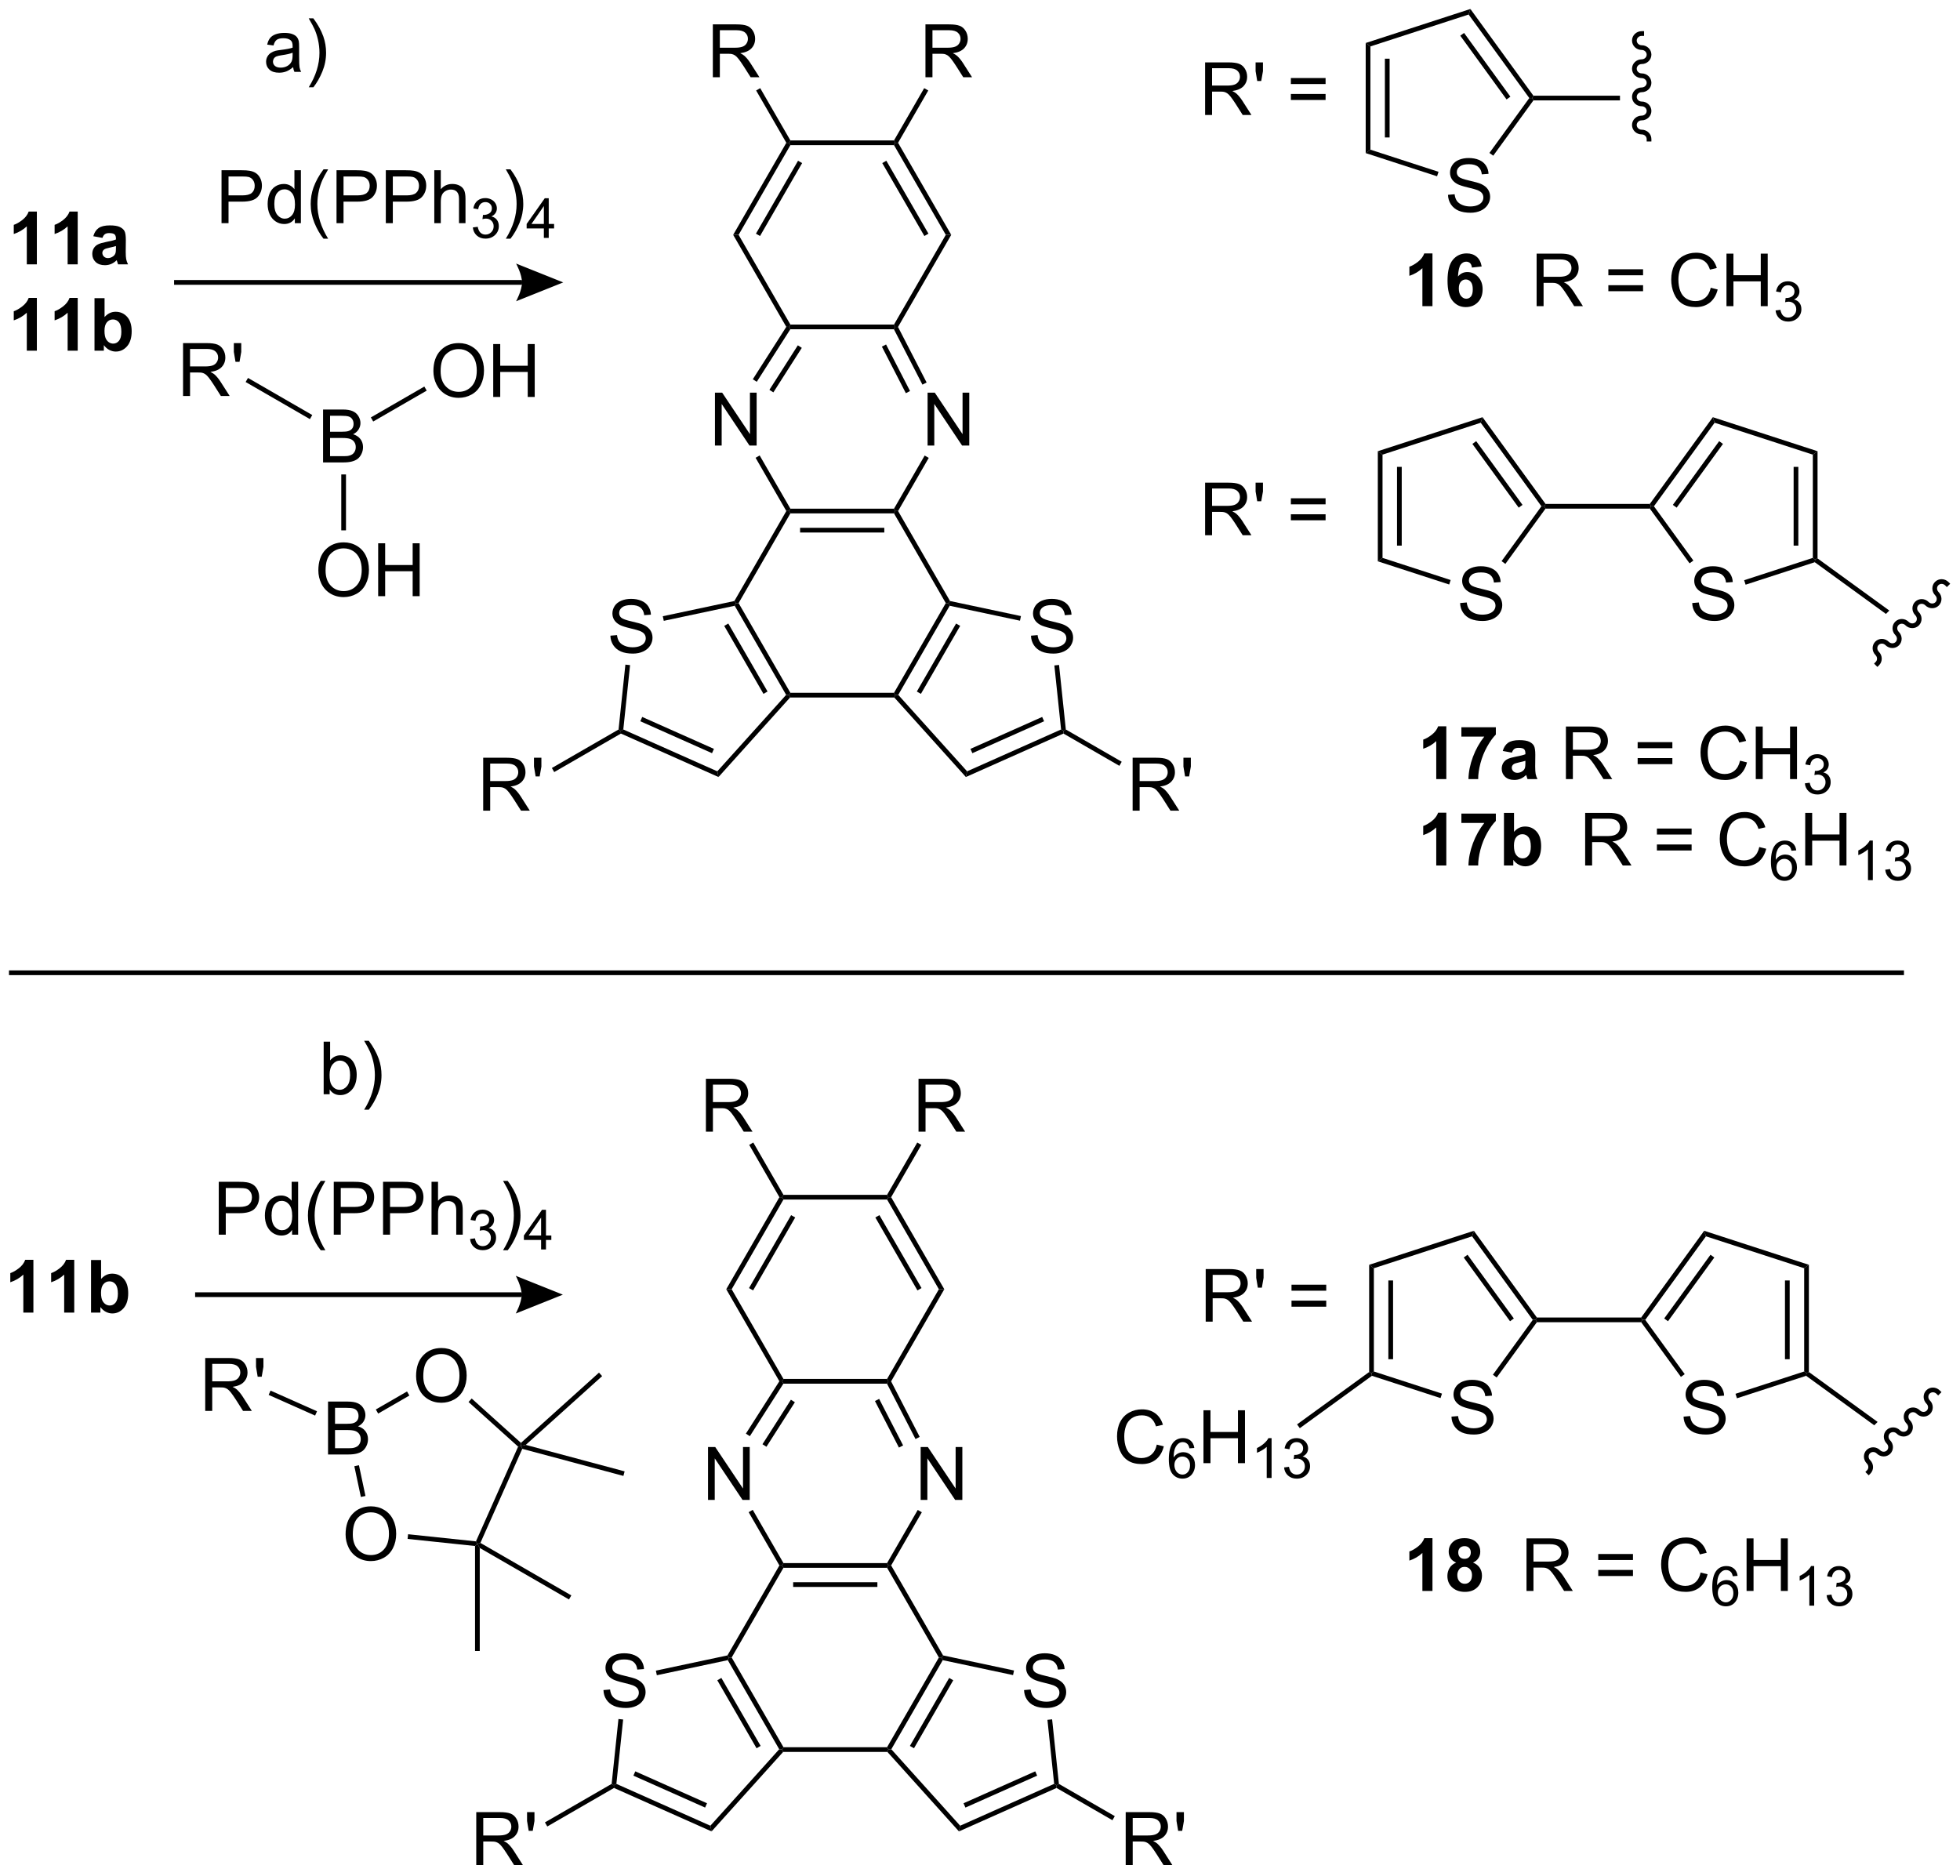 <?xml version="1.0" encoding="UTF-8"?>
<!DOCTYPE svg PUBLIC '-//W3C//DTD SVG 1.0//EN'
          'http://www.w3.org/TR/2001/REC-SVG-20010904/DTD/svg10.dtd'>
<svg stroke-dasharray="none" shape-rendering="auto" xmlns="http://www.w3.org/2000/svg" font-family="'Dialog'" text-rendering="auto" width="582" fill-opacity="1" color-interpolation="auto" color-rendering="auto" preserveAspectRatio="xMidYMid meet" font-size="12px" viewBox="0 0 582 557" fill="black" xmlns:xlink="http://www.w3.org/1999/xlink" stroke="black" image-rendering="auto" stroke-miterlimit="10" stroke-linecap="square" stroke-linejoin="miter" font-style="normal" stroke-width="1" height="557" stroke-dashoffset="0" font-weight="normal" stroke-opacity="1"
><!--Generated by the Batik Graphics2D SVG Generator--><defs id="genericDefs"
  /><g
  ><defs id="defs1"
    ><clipPath clipPathUnits="userSpaceOnUse" id="clipPath1"
      ><path d="M1.132 0.987 L219.285 0.987 L219.285 209.67 L1.132 209.67 L1.132 0.987 Z"
      /></clipPath
      ><clipPath clipPathUnits="userSpaceOnUse" id="clipPath2"
      ><path d="M-0.674 -0.627 L-0.674 202.252 L211.413 202.252 L211.413 -0.627 Z"
      /></clipPath
    ></defs
    ><g transform="scale(2.667,2.667) translate(-1.132,-0.987) matrix(1.029,0,0,1.029,1.826,1.633)"
    ><path d="M129.783 142.383 L129.783 136.693 L132.306 136.693 Q133.067 136.693 133.463 136.845 Q133.859 136.998 134.095 137.386 Q134.333 137.774 134.333 138.245 Q134.333 138.851 133.939 139.268 Q133.549 139.682 132.728 139.793 Q133.029 139.938 133.184 140.078 Q133.512 140.38 133.807 140.833 L134.799 142.383 L133.851 142.383 L133.098 141.198 Q132.767 140.686 132.552 140.414 Q132.34 140.142 132.172 140.034 Q132.004 139.925 131.828 139.883 Q131.701 139.855 131.409 139.855 L130.536 139.855 L130.536 142.383 L129.783 142.383 ZM130.536 139.203 L132.154 139.203 Q132.671 139.203 132.961 139.097 Q133.254 138.991 133.404 138.755 Q133.556 138.52 133.556 138.245 Q133.556 137.842 133.261 137.583 Q132.969 137.321 132.338 137.321 L130.536 137.321 L130.536 139.203 ZM135.426 138.706 L135.248 137.642 L135.248 136.693 L136.045 136.693 L136.045 137.642 L135.858 138.706 L135.426 138.706 ZM142.825 139.037 L139.067 139.037 L139.067 138.385 L142.825 138.385 L142.825 139.037 ZM142.825 140.763 L139.067 140.763 L139.067 140.111 L142.825 140.111 L142.825 140.763 Z" stroke="none" clip-path="url(#clipPath2)"
    /></g
    ><g transform="matrix(2.743,0,0,2.743,1.849,1.721)"
    ><path d="M78.11 179.101 L78.238 178.813 L78.532 178.813 L84.139 188.524 L83.992 188.779 L83.679 188.746 ZM76.975 181.279 L81.225 188.639 L81.667 188.384 L77.417 181.024 Z" stroke="none" clip-path="url(#clipPath2)"
    /></g
    ><g transform="matrix(2.743,0,0,2.743,1.849,1.721)"
    ><path d="M84.106 189.035 L83.992 188.779 L84.139 188.524 L95.354 188.524 L95.501 188.779 L95.387 189.035 Z" stroke="none" clip-path="url(#clipPath2)"
    /></g
    ><g transform="matrix(2.743,0,0,2.743,1.849,1.721)"
    ><path d="M95.814 188.746 L95.501 188.779 L95.354 188.524 L100.961 178.813 L101.255 178.813 L101.383 179.101 ZM98.268 188.639 L102.518 181.279 L102.076 181.024 L97.826 188.384 Z" stroke="none" clip-path="url(#clipPath2)"
    /></g
    ><g transform="matrix(2.743,0,0,2.743,1.849,1.721)"
    ><path d="M101.419 178.587 L101.255 178.813 L100.961 178.813 L95.354 169.101 L95.501 168.846 L95.796 168.846 Z" stroke="none" clip-path="url(#clipPath2)"
    /></g
    ><g transform="matrix(2.743,0,0,2.743,1.849,1.721)"
    ><path d="M95.354 168.591 L95.501 168.846 L95.354 169.101 L84.139 169.101 L83.992 168.846 L84.139 168.591 ZM94.305 170.662 L85.188 170.662 L85.188 171.173 L94.305 171.173 Z" stroke="none" clip-path="url(#clipPath2)"
    /></g
    ><g transform="matrix(2.743,0,0,2.743,1.849,1.721)"
    ><path d="M83.698 168.846 L83.992 168.846 L84.139 169.101 L78.532 178.813 L78.238 178.813 L78.074 178.587 Z" stroke="none" clip-path="url(#clipPath2)"
    /></g
    ><g transform="matrix(2.743,0,0,2.743,1.849,1.721)"
    ><path d="M110.184 182.339 L110.9 182.277 Q110.95 182.707 111.135 182.982 Q111.322 183.258 111.713 183.428 Q112.103 183.597 112.591 183.597 Q113.025 183.597 113.356 183.47 Q113.689 183.339 113.851 183.115 Q114.012 182.891 114.012 182.626 Q114.012 182.355 113.856 182.154 Q113.7 181.954 113.341 181.816 Q113.111 181.727 112.322 181.537 Q111.533 181.347 111.216 181.18 Q110.807 180.964 110.603 180.647 Q110.403 180.329 110.403 179.933 Q110.403 179.501 110.648 179.123 Q110.895 178.745 111.367 178.55 Q111.841 178.355 112.419 178.355 Q113.057 178.355 113.541 178.561 Q114.028 178.766 114.288 179.165 Q114.552 179.563 114.572 180.066 L113.846 180.12 Q113.786 179.579 113.447 179.303 Q113.111 179.024 112.45 179.024 Q111.762 179.024 111.447 179.277 Q111.135 179.527 111.135 179.883 Q111.135 180.191 111.356 180.391 Q111.575 180.589 112.499 180.8 Q113.424 181.008 113.768 181.165 Q114.268 181.394 114.505 181.748 Q114.744 182.102 114.744 182.563 Q114.744 183.019 114.481 183.425 Q114.221 183.829 113.728 184.055 Q113.239 184.279 112.627 184.279 Q111.848 184.279 111.322 184.053 Q110.799 183.824 110.499 183.37 Q110.2 182.915 110.184 182.339 Z" stroke="none" clip-path="url(#clipPath2)"
    /></g
    ><g transform="matrix(2.743,0,0,2.743,1.849,1.721)"
    ><path d="M95.387 189.035 L95.501 188.779 L95.814 188.746 L103.267 197.024 L103.136 197.64 Z" stroke="none" clip-path="url(#clipPath2)"
    /></g
    ><g transform="matrix(2.743,0,0,2.743,1.849,1.721)"
    ><path d="M103.136 197.64 L103.267 197.024 L113.442 192.493 L113.715 192.651 L113.7 192.937 ZM103.838 195.06 L111.602 191.604 L111.394 191.138 L103.63 194.594 Z" stroke="none" clip-path="url(#clipPath2)"
    /></g
    ><g transform="matrix(2.743,0,0,2.743,1.849,1.721)"
    ><path d="M109.098 180.219 L108.992 180.718 L101.383 179.101 L101.255 178.813 L101.419 178.587 Z" stroke="none" clip-path="url(#clipPath2)"
    /></g
    ><g transform="matrix(2.743,0,0,2.743,1.849,1.721)"
    ><path d="M64.653 182.339 L65.369 182.277 Q65.418 182.707 65.603 182.982 Q65.791 183.258 66.181 183.428 Q66.572 183.597 67.059 183.597 Q67.494 183.597 67.825 183.47 Q68.158 183.339 68.319 183.115 Q68.481 182.891 68.481 182.626 Q68.481 182.355 68.325 182.154 Q68.168 181.954 67.809 181.816 Q67.58 181.727 66.791 181.537 Q66.002 181.347 65.684 181.18 Q65.275 180.964 65.072 180.647 Q64.871 180.329 64.871 179.933 Q64.871 179.501 65.116 179.123 Q65.364 178.745 65.835 178.55 Q66.309 178.355 66.887 178.355 Q67.525 178.355 68.009 178.561 Q68.496 178.766 68.757 179.165 Q69.02 179.563 69.041 180.066 L68.314 180.12 Q68.254 179.579 67.916 179.303 Q67.58 179.024 66.918 179.024 Q66.231 179.024 65.916 179.277 Q65.603 179.527 65.603 179.883 Q65.603 180.191 65.825 180.391 Q66.043 180.589 66.968 180.8 Q67.892 181.008 68.236 181.165 Q68.736 181.394 68.973 181.748 Q69.213 182.102 69.213 182.563 Q69.213 183.019 68.95 183.425 Q68.689 183.829 68.197 184.055 Q67.707 184.279 67.095 184.279 Q66.317 184.279 65.791 184.053 Q65.267 183.824 64.968 183.37 Q64.668 182.915 64.653 182.339 Z" stroke="none" clip-path="url(#clipPath2)"
    /></g
    ><g transform="matrix(2.743,0,0,2.743,1.849,1.721)"
    ><path d="M78.074 178.587 L78.238 178.813 L78.11 179.101 L70.432 180.733 L70.326 180.234 Z" stroke="none" clip-path="url(#clipPath2)"
    /></g
    ><g transform="matrix(2.743,0,0,2.743,1.849,1.721)"
    ><path d="M75.972 161.754 L75.972 156.027 L76.751 156.027 L79.759 160.522 L79.759 156.027 L80.485 156.027 L80.485 161.754 L79.707 161.754 L76.699 157.254 L76.699 161.754 L75.972 161.754 Z" stroke="none" clip-path="url(#clipPath2)"
    /></g
    ><g transform="matrix(2.743,0,0,2.743,1.849,1.721)"
    ><path d="M84.139 168.591 L83.992 168.846 L83.698 168.846 L80.37 163.082 L80.812 162.827 Z" stroke="none" clip-path="url(#clipPath2)"
    /></g
    ><g transform="matrix(2.743,0,0,2.743,1.849,1.721)"
    ><path d="M98.99 161.754 L98.99 156.027 L99.768 156.027 L102.776 160.522 L102.776 156.027 L103.503 156.027 L103.503 161.754 L102.724 161.754 L99.716 157.254 L99.716 161.754 L98.99 161.754 Z" stroke="none" clip-path="url(#clipPath2)"
    /></g
    ><g transform="matrix(2.743,0,0,2.743,1.849,1.721)"
    ><path d="M95.796 168.846 L95.501 168.846 L95.354 168.591 L98.675 162.837 L99.117 163.092 Z" stroke="none" clip-path="url(#clipPath2)"
    /></g
    ><g transform="matrix(2.743,0,0,2.743,1.849,1.721)"
    ><path d="M121.187 201.28 L121.187 195.554 L123.727 195.554 Q124.492 195.554 124.891 195.707 Q125.289 195.861 125.526 196.252 Q125.766 196.642 125.766 197.116 Q125.766 197.726 125.37 198.145 Q124.977 198.562 124.151 198.673 Q124.453 198.819 124.609 198.96 Q124.94 199.265 125.237 199.72 L126.234 201.28 L125.281 201.28 L124.523 200.088 Q124.19 199.572 123.974 199.298 Q123.76 199.025 123.591 198.916 Q123.422 198.806 123.245 198.765 Q123.117 198.736 122.823 198.736 L121.945 198.736 L121.945 201.28 L121.187 201.28 ZM121.945 198.08 L123.573 198.08 Q124.094 198.08 124.385 197.973 Q124.68 197.866 124.831 197.629 Q124.984 197.392 124.984 197.116 Q124.984 196.71 124.687 196.45 Q124.393 196.187 123.758 196.187 L121.945 196.187 L121.945 198.08 ZM126.866 197.58 L126.686 196.51 L126.686 195.554 L127.488 195.554 L127.488 196.51 L127.301 197.58 L126.866 197.58 Z" stroke="none" clip-path="url(#clipPath2)"
    /></g
    ><g transform="matrix(2.743,0,0,2.743,1.849,1.721)"
    ><path d="M113.7 192.937 L113.715 192.651 L113.956 192.495 L120.006 195.988 L119.751 196.43 Z" stroke="none" clip-path="url(#clipPath2)"
    /></g
    ><g transform="matrix(2.743,0,0,2.743,1.849,1.721)"
    ><path d="M50.883 201.28 L50.883 195.554 L53.422 195.554 Q54.187 195.554 54.586 195.707 Q54.984 195.861 55.221 196.252 Q55.461 196.642 55.461 197.116 Q55.461 197.726 55.065 198.145 Q54.672 198.562 53.846 198.673 Q54.148 198.819 54.304 198.96 Q54.635 199.265 54.932 199.72 L55.929 201.28 L54.976 201.28 L54.218 200.088 Q53.885 199.572 53.669 199.298 Q53.456 199.025 53.286 198.916 Q53.117 198.806 52.94 198.765 Q52.812 198.736 52.518 198.736 L51.64 198.736 L51.64 201.28 L50.883 201.28 ZM51.64 198.08 L53.268 198.08 Q53.789 198.08 54.081 197.973 Q54.375 197.866 54.526 197.629 Q54.679 197.392 54.679 197.116 Q54.679 196.71 54.383 196.45 Q54.088 196.187 53.453 196.187 L51.64 196.187 L51.64 198.08 ZM56.561 197.58 L56.381 196.51 L56.381 195.554 L57.183 195.554 L57.183 196.51 L56.996 197.58 L56.561 197.58 Z" stroke="none" clip-path="url(#clipPath2)"
    /></g
    ><g transform="matrix(2.743,0,0,2.743,1.849,1.721)"
    ><path d="M65.538 192.495 L65.778 192.651 L65.793 192.937 L58.572 197.106 L58.317 196.664 Z" stroke="none" clip-path="url(#clipPath2)"
    /></g
    ><g transform="matrix(2.743,0,0,2.743,1.849,1.721)"
    ><path d="M98.886 154.929 L98.433 155.162 L95.345 149.167 L95.501 148.912 L95.791 148.919 ZM97.091 155.853 L94.496 150.815 L94.043 151.049 L96.638 156.087 Z" stroke="none" clip-path="url(#clipPath2)"
    /></g
    ><g transform="matrix(2.743,0,0,2.743,1.849,1.721)"
    ><path d="M95.354 148.657 L95.501 148.912 L95.345 149.167 L84.132 149.167 L83.992 148.912 L84.139 148.657 Z" stroke="none" clip-path="url(#clipPath2)"
    /></g
    ><g transform="matrix(2.743,0,0,2.743,1.849,1.721)"
    ><path d="M83.694 148.905 L83.992 148.912 L84.132 149.167 L80.5 154.853 L80.07 154.578 ZM84.944 150.905 L81.866 155.725 L82.296 156 L85.374 151.18 Z" stroke="none" clip-path="url(#clipPath2)"
    /></g
    ><g transform="matrix(2.743,0,0,2.743,1.849,1.721)"
    ><path d="M95.791 148.919 L95.501 148.912 L95.354 148.657 L100.961 138.946 L101.55 138.945 Z" stroke="none" clip-path="url(#clipPath2)"
    /></g
    ><g transform="matrix(2.743,0,0,2.743,1.849,1.721)"
    ><path d="M101.55 138.945 L100.961 138.946 L95.354 129.234 L95.501 128.979 L95.796 128.979 ZM99.084 138.818 L94.526 130.923 L94.084 131.178 L98.642 139.073 Z" stroke="none" clip-path="url(#clipPath2)"
    /></g
    ><g transform="matrix(2.743,0,0,2.743,1.849,1.721)"
    ><path d="M95.354 128.724 L95.501 128.979 L95.354 129.234 L84.139 129.234 L83.992 128.979 L84.139 128.724 Z" stroke="none" clip-path="url(#clipPath2)"
    /></g
    ><g transform="matrix(2.743,0,0,2.743,1.849,1.721)"
    ><path d="M83.698 128.979 L83.992 128.979 L84.139 129.234 L78.532 138.946 L77.943 138.945 ZM84.967 130.923 L80.409 138.818 L80.851 139.073 L85.409 131.178 Z" stroke="none" clip-path="url(#clipPath2)"
    /></g
    ><g transform="matrix(2.743,0,0,2.743,1.849,1.721)"
    ><path d="M77.943 138.945 L78.532 138.946 L84.139 148.657 L83.992 148.912 L83.694 148.905 Z" stroke="none" clip-path="url(#clipPath2)"
    /></g
    ><g transform="matrix(2.743,0,0,2.743,1.849,1.721)"
    ><path d="M98.76 121.887 L98.76 116.16 L101.299 116.16 Q102.065 116.16 102.463 116.314 Q102.862 116.468 103.099 116.858 Q103.338 117.249 103.338 117.723 Q103.338 118.332 102.943 118.751 Q102.549 119.168 101.724 119.28 Q102.026 119.426 102.182 119.567 Q102.513 119.871 102.81 120.327 L103.807 121.887 L102.854 121.887 L102.096 120.694 Q101.763 120.179 101.547 119.905 Q101.333 119.632 101.164 119.522 Q100.995 119.413 100.818 119.371 Q100.69 119.343 100.396 119.343 L99.518 119.343 L99.518 121.887 L98.76 121.887 ZM99.518 118.686 L101.146 118.686 Q101.667 118.686 101.958 118.58 Q102.253 118.473 102.404 118.236 Q102.557 117.999 102.557 117.723 Q102.557 117.317 102.26 117.056 Q101.966 116.793 101.331 116.793 L99.518 116.793 L99.518 118.686 Z" stroke="none" clip-path="url(#clipPath2)"
    /></g
    ><g transform="matrix(2.743,0,0,2.743,1.849,1.721)"
    ><path d="M95.796 128.979 L95.501 128.979 L95.354 128.724 L98.622 123.063 L99.064 123.318 Z" stroke="none" clip-path="url(#clipPath2)"
    /></g
    ><g transform="matrix(2.743,0,0,2.743,1.849,1.721)"
    ><path d="M75.743 121.887 L75.743 116.16 L78.282 116.16 Q79.048 116.16 79.446 116.314 Q79.845 116.468 80.082 116.858 Q80.321 117.249 80.321 117.723 Q80.321 118.332 79.925 118.751 Q79.532 119.168 78.707 119.28 Q79.009 119.426 79.165 119.567 Q79.496 119.871 79.793 120.327 L80.79 121.887 L79.837 121.887 L79.079 120.694 Q78.746 120.179 78.53 119.905 Q78.316 119.632 78.147 119.522 Q77.978 119.413 77.8 119.371 Q77.673 119.343 77.379 119.343 L76.501 119.343 L76.501 121.887 L75.743 121.887 ZM76.501 118.686 L78.129 118.686 Q78.649 118.686 78.941 118.58 Q79.235 118.473 79.386 118.236 Q79.54 117.999 79.54 117.723 Q79.54 117.317 79.243 117.056 Q78.949 116.793 78.313 116.793 L76.501 116.793 L76.501 118.686 Z" stroke="none" clip-path="url(#clipPath2)"
    /></g
    ><g transform="matrix(2.743,0,0,2.743,1.849,1.721)"
    ><path d="M84.139 128.724 L83.992 128.979 L83.698 128.979 L80.43 123.318 L80.872 123.063 Z" stroke="none" clip-path="url(#clipPath2)"
    /></g
    ><g transform="matrix(2.743,0,0,2.743,1.849,1.721)"
    ><path d="M2.941 141.474 L1.852 141.474 L1.852 137.362 Q1.254 137.921 0.441 138.19 L0.441 137.199 Q0.868 137.059 1.368 136.671 Q1.87 136.28 2.056 135.76 L2.941 135.76 L2.941 141.474 ZM7.363 141.474 L6.273 141.474 L6.273 137.362 Q5.675 137.921 4.863 138.19 L4.863 137.199 Q5.29 137.059 5.789 136.671 Q6.291 136.28 6.478 135.76 L7.363 135.76 L7.363 141.474 ZM9.181 141.474 L9.181 135.783 L10.27 135.783 L10.27 137.833 Q10.775 137.258 11.466 137.258 Q12.219 137.258 12.71 137.804 Q13.205 138.348 13.205 139.37 Q13.205 140.426 12.703 140.998 Q12.201 141.567 11.481 141.567 Q11.129 141.567 10.785 141.391 Q10.441 141.212 10.193 140.868 L10.193 141.474 L9.181 141.474 ZM10.262 139.323 Q10.262 139.963 10.464 140.27 Q10.749 140.705 11.217 140.705 Q11.58 140.705 11.833 140.397 Q12.087 140.087 12.087 139.424 Q12.087 138.718 11.831 138.405 Q11.575 138.091 11.176 138.091 Q10.783 138.091 10.521 138.397 Q10.262 138.702 10.262 139.323 Z" stroke="none" clip-path="url(#clipPath2)"
    /></g
    ><g transform="matrix(2.743,0,0,2.743,1.849,1.721)"
    ><path d="M65.793 192.937 L65.778 192.651 L66.051 192.493 L76.226 197.024 L76.357 197.64 ZM67.892 191.604 L75.655 195.06 L75.863 194.594 L68.099 191.138 Z" stroke="none" clip-path="url(#clipPath2)"
    /></g
    ><g transform="matrix(2.743,0,0,2.743,1.849,1.721)"
    ><path d="M83.679 188.746 L83.992 188.779 L84.106 189.035 L76.357 197.64 L76.226 197.024 Z" stroke="none" clip-path="url(#clipPath2)"
    /></g
    ><g transform="matrix(2.743,0,0,2.743,1.849,1.721)"
    ><path d="M66.276 185.473 L66.783 185.526 L66.051 192.493 L65.778 192.651 L65.538 192.495 Z" stroke="none" clip-path="url(#clipPath2)"
    /></g
    ><g transform="matrix(2.743,0,0,2.743,1.849,1.721)"
    ><path d="M112.714 185.561 L113.221 185.508 L113.956 192.495 L113.715 192.651 L113.442 192.493 Z" stroke="none" clip-path="url(#clipPath2)"
    /></g
    ><g transform="matrix(2.743,0,0,2.743,1.849,1.721)"
    ><path d="M156.452 152.737 L157.168 152.675 Q157.218 153.104 157.403 153.38 Q157.59 153.656 157.981 153.826 Q158.371 153.995 158.858 153.995 Q159.293 153.995 159.624 153.867 Q159.957 153.737 160.119 153.513 Q160.28 153.289 160.28 153.024 Q160.28 152.753 160.124 152.552 Q159.968 152.352 159.608 152.214 Q159.379 152.125 158.59 151.935 Q157.801 151.745 157.483 151.578 Q157.074 151.362 156.871 151.044 Q156.671 150.727 156.671 150.331 Q156.671 149.899 156.916 149.521 Q157.163 149.143 157.634 148.948 Q158.108 148.753 158.686 148.753 Q159.324 148.753 159.809 148.958 Q160.296 149.164 160.556 149.563 Q160.819 149.961 160.84 150.464 L160.113 150.518 Q160.054 149.977 159.715 149.701 Q159.379 149.422 158.718 149.422 Q158.03 149.422 157.715 149.675 Q157.403 149.925 157.403 150.281 Q157.403 150.589 157.624 150.789 Q157.843 150.987 158.767 151.198 Q159.692 151.406 160.035 151.563 Q160.535 151.792 160.772 152.146 Q161.012 152.5 161.012 152.961 Q161.012 153.417 160.749 153.823 Q160.488 154.227 159.996 154.453 Q159.507 154.677 158.895 154.677 Q158.116 154.677 157.59 154.451 Q157.067 154.221 156.767 153.768 Q156.468 153.313 156.452 152.737 Z" stroke="none" clip-path="url(#clipPath2)"
    /></g
    ><g transform="matrix(2.743,0,0,2.743,1.849,1.721)"
    ><path d="M147.542 136.3 L148.052 136.671 L148.052 147.849 L147.797 148.035 L147.542 147.905 ZM149.62 137.996 L149.62 146.524 L150.131 146.524 L150.131 137.996 Z" stroke="none" clip-path="url(#clipPath2)"
    /></g
    ><g transform="matrix(2.743,0,0,2.743,1.849,1.721)"
    ><path d="M147.841 148.317 L147.797 148.035 L148.052 147.849 L155.426 150.245 L155.268 150.73 Z" stroke="none" clip-path="url(#clipPath2)"
    /></g
    ><g transform="matrix(2.743,0,0,2.743,1.849,1.721)"
    ><path d="M161.35 148.5 L160.937 148.2 L165.253 142.26 L165.568 142.26 L165.698 142.515 Z" stroke="none" clip-path="url(#clipPath2)"
    /></g
    ><g transform="matrix(2.743,0,0,2.743,1.849,1.721)"
    ><path d="M165.698 142.005 L165.568 142.26 L165.253 142.26 L158.683 133.217 L158.877 132.617 ZM163.205 142.11 L158.192 135.211 L157.78 135.511 L162.792 142.41 Z" stroke="none" clip-path="url(#clipPath2)"
    /></g
    ><g transform="matrix(2.743,0,0,2.743,1.849,1.721)"
    ><path d="M158.877 132.617 L158.683 133.217 L148.052 136.671 L147.542 136.3 Z" stroke="none" clip-path="url(#clipPath2)"
    /></g
    ><g transform="matrix(2.743,0,0,2.743,1.849,1.721)"
    ><path d="M165.698 142.515 L165.568 142.26 L165.698 142.005 L176.987 142.005 L177.117 142.26 L176.987 142.515 Z" stroke="none" clip-path="url(#clipPath2)"
    /></g
    ><g transform="matrix(2.743,0,0,2.743,1.849,1.721)"
    ><path d="M181.577 152.737 L182.293 152.675 Q182.343 153.104 182.528 153.38 Q182.715 153.656 183.106 153.826 Q183.496 153.995 183.983 153.995 Q184.418 153.995 184.749 153.867 Q185.082 153.737 185.244 153.513 Q185.405 153.289 185.405 153.024 Q185.405 152.753 185.249 152.552 Q185.093 152.352 184.733 152.214 Q184.504 152.125 183.715 151.935 Q182.926 151.745 182.608 151.578 Q182.2 151.362 181.996 151.044 Q181.796 150.727 181.796 150.331 Q181.796 149.899 182.041 149.521 Q182.288 149.143 182.759 148.948 Q183.233 148.753 183.811 148.753 Q184.45 148.753 184.934 148.958 Q185.421 149.164 185.681 149.563 Q185.944 149.961 185.965 150.464 L185.238 150.518 Q185.179 149.977 184.84 149.701 Q184.504 149.422 183.843 149.422 Q183.155 149.422 182.84 149.675 Q182.528 149.925 182.528 150.281 Q182.528 150.589 182.749 150.789 Q182.968 150.987 183.892 151.198 Q184.817 151.406 185.16 151.563 Q185.66 151.792 185.897 152.146 Q186.137 152.5 186.137 152.961 Q186.137 153.417 185.874 153.823 Q185.613 154.227 185.121 154.453 Q184.632 154.677 184.02 154.677 Q183.241 154.677 182.715 154.451 Q182.192 154.221 181.892 153.768 Q181.593 153.313 181.577 152.737 Z" stroke="none" clip-path="url(#clipPath2)"
    /></g
    ><g transform="matrix(2.743,0,0,2.743,1.849,1.721)"
    ><path d="M176.987 142.515 L177.117 142.26 L177.432 142.26 L181.702 148.137 L181.29 148.437 Z" stroke="none" clip-path="url(#clipPath2)"
    /></g
    ><g transform="matrix(2.743,0,0,2.743,1.849,1.721)"
    ><path d="M187.356 150.75 L187.199 150.265 L194.634 147.849 L194.889 148.035 L194.844 148.317 Z" stroke="none" clip-path="url(#clipPath2)"
    /></g
    ><g transform="matrix(2.743,0,0,2.743,1.849,1.721)"
    ><path d="M195.144 147.905 L194.889 148.035 L194.634 147.849 L194.634 136.671 L195.144 136.3 ZM193.065 146.524 L193.065 137.996 L192.555 137.996 L192.555 146.524 Z" stroke="none" clip-path="url(#clipPath2)"
    /></g
    ><g transform="matrix(2.743,0,0,2.743,1.849,1.721)"
    ><path d="M195.144 136.3 L194.634 136.671 L184.003 133.217 L183.808 132.617 Z" stroke="none" clip-path="url(#clipPath2)"
    /></g
    ><g transform="matrix(2.743,0,0,2.743,1.849,1.721)"
    ><path d="M183.808 132.617 L184.003 133.217 L177.432 142.26 L177.117 142.26 L176.987 142.005 ZM184.493 135.211 L179.48 142.11 L179.893 142.41 L184.906 135.511 Z" stroke="none" clip-path="url(#clipPath2)"
    /></g
    ><g transform="matrix(2.743,0,0,2.743,1.849,1.721)"
    ><path d="M195.144 147.905 L194.889 148.035 L194.844 148.317 L202.22 153.676 L202.22 153.676 L202.585 153.311 L202.585 153.311 L195.144 147.905 Z" stroke="none" clip-path="url(#clipPath2)"
    /></g
    ><g transform="matrix(2.743,0,0,2.743,1.849,1.721)"
    ><path d="M209.318 149.905 C208.909 149.495 208.255 149.485 207.858 149.883 C207.46 150.28 207.47 150.934 207.88 151.343 C208.09 151.554 208.1 151.885 207.903 152.083 C207.704 152.28 207.374 152.27 207.163 152.06 C206.754 151.65 206.1 151.641 205.702 152.038 C205.305 152.435 205.315 153.089 205.725 153.499 C205.935 153.709 205.945 154.04 205.747 154.238 C205.549 154.436 205.218 154.426 205.008 154.215 C204.599 153.806 203.945 153.796 203.547 154.193 C203.15 154.59 203.16 155.244 203.57 155.654 C203.78 155.864 203.79 156.195 203.592 156.393 C203.394 156.591 203.063 156.581 202.853 156.37 C202.443 155.961 201.789 155.951 201.392 156.348 C200.995 156.745 201.005 157.399 201.415 157.809 C201.625 158.019 201.635 158.35 201.437 158.548 L201.257 158.728 L201.618 159.089 L201.798 158.909 C202.195 158.512 202.185 157.857 201.775 157.448 C201.565 157.238 201.555 156.907 201.753 156.709 C201.951 156.511 202.282 156.521 202.492 156.731 C202.902 157.141 203.556 157.151 203.953 156.754 C204.35 156.356 204.34 155.702 203.931 155.293 C203.72 155.083 203.71 154.751 203.908 154.554 C204.106 154.356 204.437 154.366 204.647 154.576 C205.057 154.986 205.711 154.996 206.108 154.599 C206.505 154.201 206.495 153.547 206.086 153.138 C205.875 152.927 205.865 152.596 206.063 152.399 C206.261 152.201 206.592 152.211 206.803 152.421 C207.212 152.831 207.866 152.841 208.263 152.443 C208.661 152.046 208.65 151.392 208.241 150.983 C208.03 150.772 208.02 150.441 208.218 150.243 C208.416 150.046 208.747 150.055 208.958 150.266 L209.138 150.446 L209.499 150.085 L209.318 149.905 Z" stroke="none" clip-path="url(#clipPath2)"
    /></g
    ><g transform="matrix(2.743,0,0,2.743,1.849,1.721)"
    ><path d="M154.395 171.608 L153.305 171.608 L153.305 167.496 Q152.707 168.055 151.895 168.324 L151.895 167.333 Q152.322 167.194 152.821 166.805 Q153.323 166.415 153.51 165.894 L154.395 165.894 L154.395 171.608 ZM156.961 168.537 Q156.539 168.358 156.345 168.048 Q156.153 167.734 156.153 167.362 Q156.153 166.725 156.598 166.311 Q157.043 165.894 157.861 165.894 Q158.674 165.894 159.121 166.311 Q159.569 166.725 159.569 167.362 Q159.569 167.758 159.362 168.066 Q159.158 168.374 158.785 168.537 Q159.259 168.728 159.505 169.093 Q159.753 169.458 159.753 169.934 Q159.753 170.723 159.248 171.218 Q158.746 171.709 157.913 171.709 Q157.137 171.709 156.619 171.3 Q156.011 170.819 156.011 169.981 Q156.011 169.52 156.238 169.134 Q156.469 168.746 156.961 168.537 ZM157.186 167.439 Q157.186 167.765 157.369 167.949 Q157.556 168.13 157.861 168.13 Q158.172 168.13 158.358 167.946 Q158.544 167.76 158.544 167.434 Q158.544 167.129 158.361 166.945 Q158.177 166.759 157.874 166.759 Q157.558 166.759 157.372 166.945 Q157.186 167.131 157.186 167.439 ZM157.085 169.877 Q157.085 170.327 157.315 170.581 Q157.548 170.832 157.892 170.832 Q158.231 170.832 158.451 170.589 Q158.674 170.345 158.674 169.887 Q158.674 169.489 158.449 169.246 Q158.223 169.002 157.877 169.002 Q157.478 169.002 157.281 169.279 Q157.085 169.554 157.085 169.877 Z" stroke="none" clip-path="url(#clipPath2)"
    /></g
    ><g transform="matrix(2.743,0,0,2.743,1.849,1.721)"
    ><path d="M164.576 171.608 L164.576 165.918 L167.099 165.918 Q167.86 165.918 168.256 166.07 Q168.652 166.223 168.887 166.611 Q169.125 166.999 169.125 167.47 Q169.125 168.076 168.732 168.493 Q168.341 168.907 167.521 169.018 Q167.821 169.163 167.976 169.303 Q168.305 169.605 168.6 170.058 L169.591 171.608 L168.644 171.608 L167.891 170.423 Q167.56 169.911 167.345 169.639 Q167.133 169.367 166.965 169.259 Q166.796 169.15 166.62 169.108 Q166.494 169.08 166.201 169.08 L165.329 169.08 L165.329 171.608 L164.576 171.608 ZM165.329 168.428 L166.946 168.428 Q167.464 168.428 167.754 168.322 Q168.046 168.216 168.196 167.98 Q168.349 167.745 168.349 167.47 Q168.349 167.067 168.054 166.808 Q167.762 166.547 167.13 166.547 L165.329 166.547 L165.329 168.428 ZM176.1 168.262 L172.342 168.262 L172.342 167.61 L176.1 167.61 L176.1 168.262 ZM176.1 169.988 L172.342 169.988 L172.342 169.336 L176.1 169.336 L176.1 169.988 ZM183.425 169.613 L184.178 169.802 Q183.942 170.731 183.327 171.22 Q182.711 171.707 181.823 171.707 Q180.902 171.707 180.325 171.332 Q179.75 170.956 179.447 170.247 Q179.147 169.536 179.147 168.72 Q179.147 167.83 179.486 167.17 Q179.828 166.508 180.454 166.163 Q181.08 165.819 181.833 165.819 Q182.687 165.819 183.27 166.254 Q183.852 166.689 184.082 167.478 L183.339 167.651 Q183.143 167.03 182.765 166.748 Q182.39 166.464 181.818 166.464 Q181.163 166.464 180.72 166.779 Q180.281 167.093 180.102 167.623 Q179.923 168.154 179.923 168.715 Q179.923 169.442 180.136 169.983 Q180.348 170.524 180.793 170.793 Q181.241 171.06 181.761 171.06 Q182.392 171.06 182.83 170.695 Q183.27 170.33 183.425 169.613 Z" stroke="none" clip-path="url(#clipPath2)"
    /></g
    ><g transform="matrix(2.743,0,0,2.743,1.849,1.721)"
    ><path d="M187.428 169.975 L186.906 170.015 Q186.836 169.707 186.708 169.567 Q186.496 169.344 186.184 169.344 Q185.933 169.344 185.745 169.483 Q185.497 169.664 185.353 170.011 Q185.211 170.357 185.205 170.997 Q185.396 170.708 185.669 170.569 Q185.943 170.429 186.242 170.429 Q186.766 170.429 187.135 170.815 Q187.504 171.201 187.504 171.813 Q187.504 172.214 187.329 172.56 Q187.156 172.903 186.853 173.088 Q186.55 173.272 186.166 173.272 Q185.512 173.272 185.099 172.791 Q184.685 172.308 184.685 171.201 Q184.685 169.963 185.141 169.402 Q185.541 168.913 186.217 168.913 Q186.719 168.913 187.042 169.196 Q187.364 169.478 187.428 169.975 ZM185.287 171.815 Q185.287 172.086 185.401 172.335 Q185.518 172.581 185.724 172.711 Q185.931 172.839 186.158 172.839 Q186.49 172.839 186.729 172.571 Q186.968 172.304 186.968 171.844 Q186.968 171.401 186.731 171.147 Q186.496 170.893 186.137 170.893 Q185.782 170.893 185.533 171.147 Q185.287 171.401 185.287 171.815 Z" stroke="none" clip-path="url(#clipPath2)"
    /></g
    ><g transform="matrix(2.743,0,0,2.743,1.849,1.721)"
    ><path d="M188.399 171.608 L188.399 165.918 L189.152 165.918 L189.152 168.255 L192.11 168.255 L192.11 165.918 L192.863 165.918 L192.863 171.608 L192.11 171.608 L192.11 168.925 L189.152 168.925 L189.152 171.608 L188.399 171.608 Z" stroke="none" clip-path="url(#clipPath2)"
    /></g
    ><g transform="matrix(2.743,0,0,2.743,1.849,1.721)"
    ><path d="M195.717 173.198 L195.193 173.198 L195.193 169.858 Q195.003 170.039 194.696 170.219 Q194.389 170.4 194.145 170.491 L194.145 169.984 Q194.583 169.777 194.911 169.483 Q195.241 169.189 195.379 168.913 L195.717 168.913 L195.717 173.198 ZM197.061 172.071 L197.585 172.001 Q197.676 172.447 197.892 172.643 Q198.109 172.839 198.422 172.839 Q198.79 172.839 199.045 172.583 Q199.301 172.327 199.301 171.948 Q199.301 171.587 199.064 171.355 Q198.829 171.12 198.464 171.12 Q198.317 171.12 198.095 171.178 L198.154 170.718 Q198.206 170.724 198.237 170.724 Q198.573 170.724 198.841 170.549 Q199.109 170.374 199.109 170.01 Q199.109 169.722 198.913 169.534 Q198.719 169.344 198.41 169.344 Q198.103 169.344 197.899 169.536 Q197.696 169.728 197.637 170.112 L197.113 170.019 Q197.21 169.491 197.55 169.202 Q197.892 168.913 198.398 168.913 Q198.748 168.913 199.041 169.062 Q199.336 169.212 199.491 169.472 Q199.646 169.73 199.646 170.021 Q199.646 170.299 199.497 170.526 Q199.349 170.753 199.058 170.887 Q199.437 170.974 199.646 171.25 Q199.856 171.523 199.856 171.937 Q199.856 172.496 199.448 172.886 Q199.041 173.274 198.418 173.274 Q197.857 173.274 197.484 172.94 Q197.113 172.605 197.061 172.071 Z" stroke="none" clip-path="url(#clipPath2)"
    /></g
    ><g transform="matrix(2.743,0,0,2.743,1.849,1.721)"
    ><path d="M124.554 155.766 L125.312 155.957 Q125.075 156.891 124.455 157.384 Q123.835 157.873 122.942 157.873 Q122.015 157.873 121.434 157.496 Q120.856 157.118 120.552 156.404 Q120.249 155.688 120.249 154.868 Q120.249 153.972 120.591 153.308 Q120.934 152.641 121.565 152.295 Q122.195 151.949 122.953 151.949 Q123.812 151.949 124.398 152.386 Q124.984 152.824 125.216 153.618 L124.468 153.792 Q124.27 153.167 123.89 152.884 Q123.513 152.597 122.937 152.597 Q122.278 152.597 121.833 152.915 Q121.39 153.23 121.21 153.764 Q121.031 154.298 121.031 154.863 Q121.031 155.595 121.244 156.139 Q121.458 156.683 121.906 156.954 Q122.356 157.222 122.88 157.222 Q123.515 157.222 123.955 156.855 Q124.398 156.488 124.554 155.766 Z" stroke="none" clip-path="url(#clipPath2)"
    /></g
    ><g transform="matrix(2.743,0,0,2.743,1.849,1.721)"
    ><path d="M128.615 156.13 L128.089 156.171 Q128.019 155.861 127.89 155.72 Q127.677 155.495 127.363 155.495 Q127.111 155.495 126.921 155.636 Q126.671 155.818 126.527 156.167 Q126.384 156.515 126.379 157.159 Q126.57 156.868 126.845 156.728 Q127.121 156.587 127.421 156.587 Q127.949 156.587 128.32 156.976 Q128.691 157.364 128.691 157.98 Q128.691 158.384 128.515 158.732 Q128.341 159.077 128.037 159.263 Q127.732 159.448 127.345 159.448 Q126.687 159.448 126.271 158.964 Q125.855 158.478 125.855 157.364 Q125.855 156.118 126.314 155.554 Q126.716 155.062 127.396 155.062 Q127.902 155.062 128.226 155.347 Q128.55 155.63 128.615 156.13 ZM126.46 157.982 Q126.46 158.255 126.576 158.505 Q126.693 158.753 126.9 158.884 Q127.109 159.013 127.338 159.013 Q127.671 159.013 127.912 158.743 Q128.152 158.474 128.152 158.011 Q128.152 157.566 127.914 157.31 Q127.677 157.054 127.316 157.054 Q126.959 157.054 126.709 157.31 Q126.46 157.566 126.46 157.982 Z" stroke="none" clip-path="url(#clipPath2)"
    /></g
    ><g transform="matrix(2.743,0,0,2.743,1.849,1.721)"
    ><path d="M129.606 157.774 L129.606 152.048 L130.364 152.048 L130.364 154.399 L133.34 154.399 L133.34 152.048 L134.098 152.048 L134.098 157.774 L133.34 157.774 L133.34 155.074 L130.364 155.074 L130.364 157.774 L129.606 157.774 Z" stroke="none" clip-path="url(#clipPath2)"
    /></g
    ><g transform="matrix(2.743,0,0,2.743,1.849,1.721)"
    ><path d="M136.979 159.374 L136.452 159.374 L136.452 156.013 Q136.26 156.195 135.952 156.376 Q135.643 156.558 135.397 156.65 L135.397 156.14 Q135.838 155.931 136.168 155.636 Q136.5 155.339 136.639 155.062 L136.979 155.062 L136.979 159.374 ZM138.332 158.239 L138.859 158.169 Q138.951 158.618 139.167 158.816 Q139.386 159.013 139.701 159.013 Q140.072 159.013 140.328 158.755 Q140.585 158.497 140.585 158.116 Q140.585 157.753 140.347 157.519 Q140.111 157.282 139.744 157.282 Q139.595 157.282 139.373 157.341 L139.431 156.878 Q139.484 156.884 139.515 156.884 Q139.853 156.884 140.123 156.708 Q140.392 156.532 140.392 156.165 Q140.392 155.876 140.195 155.687 Q140 155.495 139.689 155.495 Q139.38 155.495 139.175 155.689 Q138.97 155.882 138.912 156.269 L138.384 156.175 Q138.482 155.644 138.824 155.353 Q139.167 155.062 139.677 155.062 Q140.029 155.062 140.324 155.212 Q140.621 155.363 140.777 155.624 Q140.933 155.884 140.933 156.177 Q140.933 156.456 140.783 156.685 Q140.634 156.913 140.341 157.048 Q140.722 157.136 140.933 157.413 Q141.144 157.689 141.144 158.105 Q141.144 158.667 140.734 159.06 Q140.324 159.45 139.697 159.45 Q139.132 159.45 138.757 159.114 Q138.384 158.777 138.332 158.239 Z" stroke="none" clip-path="url(#clipPath2)"
    /></g
    ><g transform="matrix(2.743,0,0,2.743,1.849,1.721)"
    ><path d="M147.542 147.905 L147.797 148.035 L147.841 148.317 L140.036 153.988 L139.737 153.575 Z" stroke="none" clip-path="url(#clipPath2)"
    /></g
    ><g transform="matrix(2.743,0,0,2.743,1.849,1.721)"
    ><path d="M20.449 139.787 L55.794 139.787 L55.794 139.277 L20.449 139.277 ZM60.259 139.532 L55.157 141.573 C55.157 141.573 55.794 140.425 55.794 139.532 C55.794 138.639 55.157 137.491 55.157 137.491 Z" stroke="none" clip-path="url(#clipPath2)"
    /></g
    ><g transform="matrix(2.743,0,0,2.743,1.849,1.721)"
    ><path d="M34.837 156.834 L34.837 151.107 L36.985 151.107 Q37.641 151.107 38.037 151.282 Q38.435 151.454 38.66 151.816 Q38.883 152.178 38.883 152.571 Q38.883 152.938 38.683 153.264 Q38.485 153.587 38.084 153.787 Q38.602 153.938 38.881 154.305 Q39.162 154.672 39.162 155.172 Q39.162 155.576 38.99 155.922 Q38.821 156.266 38.571 156.454 Q38.321 156.641 37.943 156.738 Q37.568 156.834 37.021 156.834 L34.837 156.834 ZM35.594 153.514 L36.834 153.514 Q37.337 153.514 37.555 153.446 Q37.844 153.36 37.99 153.162 Q38.139 152.962 38.139 152.662 Q38.139 152.376 38.001 152.159 Q37.865 151.943 37.61 151.863 Q37.357 151.782 36.74 151.782 L35.594 151.782 L35.594 153.514 ZM35.594 156.157 L37.021 156.157 Q37.389 156.157 37.537 156.131 Q37.797 156.084 37.972 155.975 Q38.149 155.865 38.261 155.657 Q38.376 155.446 38.376 155.172 Q38.376 154.852 38.212 154.618 Q38.047 154.381 37.756 154.284 Q37.467 154.188 36.92 154.188 L35.594 154.188 L35.594 156.157 Z" stroke="none" clip-path="url(#clipPath2)"
    /></g
    ><g transform="matrix(2.743,0,0,2.743,1.849,1.721)"
    ><path d="M36.737 165.487 Q36.737 164.06 37.502 163.255 Q38.268 162.448 39.479 162.448 Q40.271 162.448 40.906 162.828 Q41.544 163.206 41.877 163.883 Q42.214 164.56 42.214 165.419 Q42.214 166.291 41.862 166.979 Q41.51 167.666 40.864 168.021 Q40.221 168.375 39.474 168.375 Q38.667 168.375 38.029 167.984 Q37.393 167.591 37.065 166.916 Q36.737 166.239 36.737 165.487 ZM37.518 165.497 Q37.518 166.534 38.073 167.13 Q38.63 167.724 39.471 167.724 Q40.325 167.724 40.877 167.122 Q41.432 166.521 41.432 165.416 Q41.432 164.716 41.195 164.195 Q40.958 163.674 40.502 163.388 Q40.049 163.099 39.482 163.099 Q38.677 163.099 38.096 163.653 Q37.518 164.206 37.518 165.497 Z" stroke="none" clip-path="url(#clipPath2)"
    /></g
    ><g transform="matrix(2.743,0,0,2.743,1.849,1.721)"
    ><path d="M37.684 158.105 L38.183 157.999 L38.89 161.327 L38.391 161.433 Z" stroke="none" clip-path="url(#clipPath2)"
    /></g
    ><g transform="matrix(2.743,0,0,2.743,1.849,1.721)"
    ><path d="M21.542 152.118 L21.542 146.391 L24.081 146.391 Q24.847 146.391 25.245 146.545 Q25.643 146.698 25.88 147.089 Q26.12 147.48 26.12 147.954 Q26.12 148.563 25.724 148.982 Q25.331 149.399 24.505 149.511 Q24.808 149.657 24.964 149.797 Q25.294 150.102 25.591 150.558 L26.589 152.118 L25.636 152.118 L24.878 150.925 Q24.544 150.409 24.328 150.136 Q24.115 149.863 23.946 149.753 Q23.776 149.644 23.599 149.602 Q23.472 149.573 23.177 149.573 L22.3 149.573 L22.3 152.118 L21.542 152.118 ZM22.3 148.917 L23.927 148.917 Q24.448 148.917 24.74 148.81 Q25.034 148.704 25.185 148.467 Q25.339 148.23 25.339 147.954 Q25.339 147.547 25.042 147.287 Q24.748 147.024 24.112 147.024 L22.3 147.024 L22.3 148.917 ZM27.22 148.417 L27.041 147.347 L27.041 146.391 L27.843 146.391 L27.843 147.347 L27.655 148.417 L27.22 148.417 Z" stroke="none" clip-path="url(#clipPath2)"
    /></g
    ><g transform="matrix(2.743,0,0,2.743,1.849,1.721)"
    ><path d="M33.644 152.157 L33.437 152.624 L28.408 150.385 L28.615 149.918 Z" stroke="none" clip-path="url(#clipPath2)"
    /></g
    ><g transform="matrix(2.743,0,0,2.743,1.849,1.721)"
    ><path d="M44.368 148.347 Q44.368 146.92 45.133 146.115 Q45.899 145.308 47.11 145.308 Q47.902 145.308 48.537 145.688 Q49.175 146.066 49.508 146.743 Q49.844 147.42 49.844 148.28 Q49.844 149.152 49.493 149.839 Q49.141 150.527 48.495 150.881 Q47.852 151.235 47.105 151.235 Q46.298 151.235 45.66 150.845 Q45.024 150.451 44.696 149.777 Q44.368 149.1 44.368 148.347 ZM45.149 148.358 Q45.149 149.394 45.704 149.99 Q46.261 150.584 47.102 150.584 Q47.956 150.584 48.508 149.983 Q49.063 149.381 49.063 148.277 Q49.063 147.576 48.826 147.056 Q48.589 146.535 48.133 146.248 Q47.68 145.959 47.113 145.959 Q46.308 145.959 45.727 146.514 Q45.149 147.066 45.149 148.358 Z" stroke="none" clip-path="url(#clipPath2)"
    /></g
    ><g transform="matrix(2.743,0,0,2.743,1.849,1.721)"
    ><path d="M40.265 152.405 L40.01 151.963 L43.387 150.013 L43.642 150.455 Z" stroke="none" clip-path="url(#clipPath2)"
    /></g
    ><g transform="matrix(2.743,0,0,2.743,1.849,1.721)"
    ><path d="M23.008 133.04 L23.008 127.314 L25.169 127.314 Q25.74 127.314 26.039 127.368 Q26.461 127.439 26.745 127.637 Q27.031 127.832 27.206 128.189 Q27.38 128.543 27.38 128.97 Q27.38 129.699 26.914 130.207 Q26.451 130.712 25.235 130.712 L23.766 130.712 L23.766 133.04 L23.008 133.04 ZM23.766 130.035 L25.248 130.035 Q25.982 130.035 26.289 129.762 Q26.599 129.488 26.599 128.994 Q26.599 128.634 26.417 128.379 Q26.235 128.121 25.938 128.04 Q25.748 127.988 25.232 127.988 L23.766 127.988 L23.766 130.035 ZM30.945 133.04 L30.945 132.517 Q30.552 133.134 29.787 133.134 Q29.289 133.134 28.873 132.861 Q28.459 132.587 28.229 132.098 Q28 131.606 28 130.97 Q28 130.348 28.206 129.843 Q28.414 129.337 28.828 129.069 Q29.242 128.798 29.755 128.798 Q30.13 128.798 30.422 128.957 Q30.716 129.113 30.899 129.369 L30.899 127.314 L31.599 127.314 L31.599 133.04 L30.945 133.04 ZM28.724 130.97 Q28.724 131.767 29.06 132.163 Q29.396 132.556 29.852 132.556 Q30.313 132.556 30.636 132.178 Q30.959 131.801 30.959 131.027 Q30.959 130.176 30.63 129.777 Q30.302 129.379 29.82 129.379 Q29.352 129.379 29.037 129.762 Q28.724 130.145 28.724 130.97 ZM34.048 134.725 Q33.465 133.991 33.061 133.006 Q32.66 132.02 32.66 130.965 Q32.66 130.035 32.962 129.184 Q33.314 128.197 34.048 127.215 L34.551 127.215 Q34.08 128.027 33.926 128.376 Q33.689 128.915 33.551 129.501 Q33.384 130.231 33.384 130.97 Q33.384 132.848 34.551 134.725 L34.048 134.725 ZM35.457 133.04 L35.457 127.314 L37.619 127.314 Q38.189 127.314 38.489 127.368 Q38.91 127.439 39.194 127.637 Q39.481 127.832 39.655 128.189 Q39.83 128.543 39.83 128.97 Q39.83 129.699 39.364 130.207 Q38.9 130.712 37.684 130.712 L36.215 130.712 L36.215 133.04 L35.457 133.04 ZM36.215 130.035 L37.697 130.035 Q38.431 130.035 38.739 129.762 Q39.048 129.488 39.048 128.994 Q39.048 128.634 38.866 128.379 Q38.684 128.121 38.387 128.04 Q38.197 127.988 37.681 127.988 L36.215 127.988 L36.215 130.035 ZM40.793 133.04 L40.793 127.314 L42.955 127.314 Q43.525 127.314 43.824 127.368 Q44.246 127.439 44.53 127.637 Q44.817 127.832 44.991 128.189 Q45.166 128.543 45.166 128.97 Q45.166 129.699 44.699 130.207 Q44.236 130.712 43.02 130.712 L41.551 130.712 L41.551 133.04 L40.793 133.04 ZM41.551 130.035 L43.033 130.035 Q43.767 130.035 44.074 129.762 Q44.384 129.488 44.384 128.994 Q44.384 128.634 44.202 128.379 Q44.02 128.121 43.723 128.04 Q43.533 127.988 43.017 127.988 L41.551 127.988 L41.551 130.035 ZM46.041 133.04 L46.041 127.314 L46.744 127.314 L46.744 129.369 Q47.236 128.798 47.986 128.798 Q48.447 128.798 48.785 128.981 Q49.127 129.16 49.272 129.481 Q49.418 129.801 49.418 130.41 L49.418 133.04 L48.715 133.04 L48.715 130.41 Q48.715 129.884 48.486 129.645 Q48.259 129.402 47.84 129.402 Q47.528 129.402 47.252 129.566 Q46.978 129.728 46.861 130.006 Q46.744 130.283 46.744 130.77 L46.744 133.04 L46.041 133.04 Z" stroke="none" clip-path="url(#clipPath2)"
    /></g
    ><g transform="matrix(2.743,0,0,2.743,1.849,1.721)"
    ><path d="M50.213 133.506 L50.74 133.435 Q50.832 133.885 51.049 134.082 Q51.268 134.279 51.582 134.279 Q51.953 134.279 52.209 134.021 Q52.467 133.763 52.467 133.383 Q52.467 133.019 52.229 132.785 Q51.992 132.549 51.625 132.549 Q51.477 132.549 51.254 132.607 L51.313 132.144 Q51.365 132.15 51.397 132.15 Q51.734 132.15 52.004 131.974 Q52.274 131.799 52.274 131.431 Q52.274 131.142 52.076 130.953 Q51.881 130.762 51.571 130.762 Q51.262 130.762 51.057 130.955 Q50.852 131.148 50.793 131.535 L50.266 131.441 Q50.363 130.91 50.705 130.619 Q51.049 130.328 51.559 130.328 Q51.91 130.328 52.205 130.478 Q52.502 130.629 52.658 130.89 Q52.815 131.15 52.815 131.443 Q52.815 131.722 52.664 131.951 Q52.516 132.179 52.223 132.314 Q52.604 132.402 52.815 132.679 Q53.026 132.955 53.026 133.371 Q53.026 133.933 52.615 134.326 Q52.205 134.717 51.578 134.717 Q51.014 134.717 50.639 134.381 Q50.266 134.043 50.213 133.506 Z" stroke="none" clip-path="url(#clipPath2)"
    /></g
    ><g transform="matrix(2.743,0,0,2.743,1.849,1.721)"
    ><path d="M54.288 134.725 L53.782 134.725 Q54.952 132.848 54.952 130.97 Q54.952 130.236 54.782 129.512 Q54.65 128.926 54.413 128.387 Q54.259 128.035 53.782 127.215 L54.288 127.215 Q55.022 128.197 55.373 129.184 Q55.673 130.035 55.673 130.965 Q55.673 132.02 55.269 133.006 Q54.866 133.991 54.288 134.725 Z" stroke="none" clip-path="url(#clipPath2)"
    /></g
    ><g transform="matrix(2.743,0,0,2.743,1.849,1.721)"
    ><path d="M57.902 134.64 L57.902 133.611 L56.038 133.611 L56.038 133.129 L57.999 130.345 L58.429 130.345 L58.429 133.129 L59.009 133.129 L59.009 133.611 L58.429 133.611 L58.429 134.64 L57.902 134.64 ZM57.902 133.129 L57.902 131.191 L56.558 133.129 L57.902 133.129 Z" stroke="none" clip-path="url(#clipPath2)"
    /></g
    ><g transform="matrix(2.743,0,0,2.743,1.849,1.721)"
    ><path d="M50.047 151.153 L50.388 150.774 L55.722 155.577 L55.722 155.92 L55.413 155.986 Z" stroke="none" clip-path="url(#clipPath2)"
    /></g
    ><g transform="matrix(2.743,0,0,2.743,1.849,1.721)"
    ><path d="M43.45 165.975 L43.503 165.468 L50.848 166.24 L51.006 166.513 L50.751 166.743 Z" stroke="none" clip-path="url(#clipPath2)"
    /></g
    ><g transform="matrix(2.743,0,0,2.743,1.849,1.721)"
    ><path d="M51.332 166.407 L51.006 166.513 L50.848 166.24 L55.413 155.986 L55.722 155.92 L55.866 156.223 Z" stroke="none" clip-path="url(#clipPath2)"
    /></g
    ><g transform="matrix(2.743,0,0,2.743,1.849,1.721)"
    ><path d="M56.242 155.795 L55.722 155.92 L55.722 155.577 L64.168 147.972 L64.51 148.351 Z" stroke="none" clip-path="url(#clipPath2)"
    /></g
    ><g transform="matrix(2.743,0,0,2.743,1.849,1.721)"
    ><path d="M51.261 166.955 L51.006 166.513 L51.332 166.407 L61.175 172.09 L60.92 172.531 Z" stroke="none" clip-path="url(#clipPath2)"
    /></g
    ><g transform="matrix(2.743,0,0,2.743,1.849,1.721)"
    ><path d="M50.751 166.743 L51.006 166.513 L51.261 166.955 L51.261 178.108 L50.751 178.108 Z" stroke="none" clip-path="url(#clipPath2)"
    /></g
    ><g transform="matrix(2.743,0,0,2.743,1.849,1.721)"
    ><path d="M55.866 156.223 L55.722 155.92 L56.242 155.795 L66.943 158.663 L66.811 159.155 Z" stroke="none" clip-path="url(#clipPath2)"
    /></g
    ><g transform="matrix(2.743,0,0,2.743,1.849,1.721)"
    ><path d="M35.013 117.834 L34.364 117.834 L34.364 112.144 L35.062 112.144 L35.062 114.172 Q35.505 113.619 36.193 113.619 Q36.574 113.619 36.913 113.771 Q37.252 113.924 37.472 114.204 Q37.692 114.481 37.816 114.874 Q37.94 115.265 37.94 115.71 Q37.94 116.771 37.415 117.35 Q36.892 117.928 36.157 117.928 Q35.427 117.928 35.013 117.317 L35.013 117.834 ZM35.005 115.741 Q35.005 116.484 35.207 116.812 Q35.536 117.353 36.1 117.353 Q36.558 117.353 36.892 116.954 Q37.226 116.556 37.226 115.769 Q37.226 114.962 36.905 114.579 Q36.584 114.193 36.131 114.193 Q35.673 114.193 35.339 114.592 Q35.005 114.988 35.005 115.741 ZM39.248 119.509 L38.746 119.509 Q39.908 117.643 39.908 115.777 Q39.908 115.047 39.74 114.328 Q39.608 113.746 39.372 113.21 Q39.22 112.861 38.746 112.045 L39.248 112.045 Q39.978 113.021 40.327 114.002 Q40.625 114.848 40.625 115.772 Q40.625 116.82 40.224 117.801 Q39.823 118.779 39.248 119.509 Z" stroke="none" clip-path="url(#clipPath2)"
    /></g
    ><g transform="matrix(2.743,0,0,2.743,1.849,1.721)"
    ><path d="M18.172 30.201 L55.832 30.201 L55.832 29.691 L18.172 29.691 ZM60.296 29.946 L55.194 31.987 C55.194 31.987 55.832 30.839 55.832 29.946 C55.832 29.053 55.194 27.905 55.194 27.905 Z" stroke="none" clip-path="url(#clipPath2)"
    /></g
    ><g transform="matrix(2.743,0,0,2.743,1.849,1.721)"
    ><path d="M78.86 64.952 L78.988 64.664 L79.282 64.664 L84.889 74.376 L84.742 74.631 L84.429 74.598 ZM77.725 67.131 L81.975 74.491 L82.417 74.236 L78.167 66.876 Z" stroke="none" clip-path="url(#clipPath2)"
    /></g
    ><g transform="matrix(2.743,0,0,2.743,1.849,1.721)"
    ><path d="M84.856 74.886 L84.742 74.631 L84.889 74.376 L96.104 74.376 L96.251 74.631 L96.137 74.886 Z" stroke="none" clip-path="url(#clipPath2)"
    /></g
    ><g transform="matrix(2.743,0,0,2.743,1.849,1.721)"
    ><path d="M96.564 74.598 L96.251 74.631 L96.104 74.376 L101.711 64.664 L102.005 64.664 L102.133 64.952 ZM99.018 74.491 L103.268 67.131 L102.826 66.876 L98.576 74.236 Z" stroke="none" clip-path="url(#clipPath2)"
    /></g
    ><g transform="matrix(2.743,0,0,2.743,1.849,1.721)"
    ><path d="M102.169 64.438 L102.005 64.664 L101.711 64.664 L96.104 54.952 L96.251 54.697 L96.546 54.697 Z" stroke="none" clip-path="url(#clipPath2)"
    /></g
    ><g transform="matrix(2.743,0,0,2.743,1.849,1.721)"
    ><path d="M96.104 54.442 L96.251 54.697 L96.104 54.952 L84.889 54.952 L84.742 54.697 L84.889 54.442 ZM95.055 56.514 L85.938 56.514 L85.938 57.024 L95.055 57.024 Z" stroke="none" clip-path="url(#clipPath2)"
    /></g
    ><g transform="matrix(2.743,0,0,2.743,1.849,1.721)"
    ><path d="M84.448 54.697 L84.742 54.697 L84.889 54.952 L79.282 64.664 L78.988 64.664 L78.824 64.438 Z" stroke="none" clip-path="url(#clipPath2)"
    /></g
    ><g transform="matrix(2.743,0,0,2.743,1.849,1.721)"
    ><path d="M110.934 68.191 L111.65 68.128 Q111.7 68.558 111.885 68.834 Q112.072 69.11 112.463 69.279 Q112.853 69.448 113.341 69.448 Q113.775 69.448 114.106 69.321 Q114.439 69.191 114.601 68.967 Q114.762 68.743 114.762 68.477 Q114.762 68.206 114.606 68.006 Q114.45 67.805 114.091 67.667 Q113.861 67.579 113.072 67.389 Q112.283 67.198 111.966 67.032 Q111.557 66.816 111.353 66.498 Q111.153 66.18 111.153 65.784 Q111.153 65.352 111.398 64.975 Q111.645 64.597 112.117 64.402 Q112.591 64.206 113.169 64.206 Q113.807 64.206 114.291 64.412 Q114.778 64.618 115.038 65.016 Q115.302 65.415 115.322 65.917 L114.596 65.972 Q114.536 65.43 114.197 65.154 Q113.861 64.876 113.2 64.876 Q112.512 64.876 112.197 65.128 Q111.885 65.378 111.885 65.735 Q111.885 66.042 112.106 66.243 Q112.325 66.441 113.249 66.652 Q114.174 66.86 114.518 67.016 Q115.018 67.245 115.255 67.6 Q115.494 67.954 115.494 68.415 Q115.494 68.87 115.231 69.277 Q114.971 69.68 114.478 69.907 Q113.989 70.131 113.377 70.131 Q112.598 70.131 112.072 69.904 Q111.549 69.675 111.249 69.222 Q110.95 68.766 110.934 68.191 Z" stroke="none" clip-path="url(#clipPath2)"
    /></g
    ><g transform="matrix(2.743,0,0,2.743,1.849,1.721)"
    ><path d="M96.137 74.886 L96.251 74.631 L96.564 74.598 L104.017 82.875 L103.886 83.492 Z" stroke="none" clip-path="url(#clipPath2)"
    /></g
    ><g transform="matrix(2.743,0,0,2.743,1.849,1.721)"
    ><path d="M103.886 83.492 L104.017 82.875 L114.192 78.345 L114.465 78.502 L114.45 78.788 ZM104.588 80.912 L112.352 77.455 L112.144 76.989 L104.38 80.446 Z" stroke="none" clip-path="url(#clipPath2)"
    /></g
    ><g transform="matrix(2.743,0,0,2.743,1.849,1.721)"
    ><path d="M109.848 66.07 L109.742 66.569 L102.133 64.952 L102.005 64.664 L102.169 64.438 Z" stroke="none" clip-path="url(#clipPath2)"
    /></g
    ><g transform="matrix(2.743,0,0,2.743,1.849,1.721)"
    ><path d="M65.403 68.191 L66.119 68.128 Q66.168 68.558 66.353 68.834 Q66.541 69.11 66.931 69.279 Q67.322 69.448 67.809 69.448 Q68.244 69.448 68.575 69.321 Q68.908 69.191 69.069 68.967 Q69.231 68.743 69.231 68.477 Q69.231 68.206 69.075 68.006 Q68.918 67.805 68.559 67.667 Q68.33 67.579 67.541 67.389 Q66.752 67.198 66.434 67.032 Q66.025 66.816 65.822 66.498 Q65.621 66.18 65.621 65.784 Q65.621 65.352 65.866 64.975 Q66.114 64.597 66.585 64.402 Q67.059 64.206 67.637 64.206 Q68.275 64.206 68.759 64.412 Q69.246 64.618 69.507 65.016 Q69.77 65.415 69.791 65.917 L69.064 65.972 Q69.004 65.43 68.666 65.154 Q68.33 64.876 67.668 64.876 Q66.981 64.876 66.666 65.128 Q66.353 65.378 66.353 65.735 Q66.353 66.042 66.575 66.243 Q66.793 66.441 67.718 66.652 Q68.642 66.86 68.986 67.016 Q69.486 67.245 69.723 67.6 Q69.963 67.954 69.963 68.415 Q69.963 68.87 69.7 69.277 Q69.439 69.68 68.947 69.907 Q68.457 70.131 67.845 70.131 Q67.067 70.131 66.541 69.904 Q66.017 69.675 65.718 69.222 Q65.418 68.766 65.403 68.191 Z" stroke="none" clip-path="url(#clipPath2)"
    /></g
    ><g transform="matrix(2.743,0,0,2.743,1.849,1.721)"
    ><path d="M78.824 64.438 L78.988 64.664 L78.86 64.952 L71.182 66.584 L71.076 66.085 Z" stroke="none" clip-path="url(#clipPath2)"
    /></g
    ><g transform="matrix(2.743,0,0,2.743,1.849,1.721)"
    ><path d="M76.722 47.605 L76.722 41.879 L77.501 41.879 L80.509 46.374 L80.509 41.879 L81.235 41.879 L81.235 47.605 L80.457 47.605 L77.449 43.105 L77.449 47.605 L76.722 47.605 Z" stroke="none" clip-path="url(#clipPath2)"
    /></g
    ><g transform="matrix(2.743,0,0,2.743,1.849,1.721)"
    ><path d="M84.889 54.442 L84.742 54.697 L84.448 54.697 L81.12 48.934 L81.562 48.679 Z" stroke="none" clip-path="url(#clipPath2)"
    /></g
    ><g transform="matrix(2.743,0,0,2.743,1.849,1.721)"
    ><path d="M99.74 47.605 L99.74 41.879 L100.518 41.879 L103.526 46.374 L103.526 41.879 L104.253 41.879 L104.253 47.605 L103.474 47.605 L100.466 43.105 L100.466 47.605 L99.74 47.605 Z" stroke="none" clip-path="url(#clipPath2)"
    /></g
    ><g transform="matrix(2.743,0,0,2.743,1.849,1.721)"
    ><path d="M96.546 54.697 L96.251 54.697 L96.104 54.442 L99.425 48.689 L99.867 48.944 Z" stroke="none" clip-path="url(#clipPath2)"
    /></g
    ><g transform="matrix(2.743,0,0,2.743,1.849,1.721)"
    ><path d="M121.937 87.132 L121.937 81.405 L124.477 81.405 Q125.242 81.405 125.641 81.559 Q126.039 81.713 126.276 82.103 Q126.516 82.494 126.516 82.968 Q126.516 83.577 126.12 83.996 Q125.727 84.413 124.901 84.525 Q125.203 84.671 125.359 84.811 Q125.69 85.116 125.987 85.572 L126.984 87.132 L126.031 87.132 L125.273 85.939 Q124.94 85.424 124.724 85.15 Q124.51 84.877 124.341 84.767 Q124.172 84.658 123.995 84.616 Q123.867 84.588 123.573 84.588 L122.695 84.588 L122.695 87.132 L121.937 87.132 ZM122.695 83.931 L124.323 83.931 Q124.844 83.931 125.135 83.825 Q125.43 83.718 125.581 83.481 Q125.734 83.244 125.734 82.968 Q125.734 82.561 125.437 82.301 Q125.143 82.038 124.508 82.038 L122.695 82.038 L122.695 83.931 ZM127.616 83.431 L127.436 82.361 L127.436 81.405 L128.238 81.405 L128.238 82.361 L128.051 83.431 L127.616 83.431 Z" stroke="none" clip-path="url(#clipPath2)"
    /></g
    ><g transform="matrix(2.743,0,0,2.743,1.849,1.721)"
    ><path d="M114.45 78.788 L114.465 78.502 L114.706 78.347 L120.756 81.84 L120.501 82.281 Z" stroke="none" clip-path="url(#clipPath2)"
    /></g
    ><g transform="matrix(2.743,0,0,2.743,1.849,1.721)"
    ><path d="M51.633 87.132 L51.633 81.405 L54.172 81.405 Q54.937 81.405 55.336 81.559 Q55.734 81.713 55.971 82.103 Q56.211 82.494 56.211 82.968 Q56.211 83.577 55.815 83.996 Q55.422 84.413 54.596 84.525 Q54.898 84.671 55.054 84.811 Q55.385 85.116 55.682 85.572 L56.679 87.132 L55.726 87.132 L54.968 85.939 Q54.635 85.424 54.419 85.15 Q54.206 84.877 54.036 84.767 Q53.867 84.658 53.69 84.616 Q53.562 84.588 53.268 84.588 L52.39 84.588 L52.39 87.132 L51.633 87.132 ZM52.39 83.931 L54.018 83.931 Q54.539 83.931 54.831 83.825 Q55.125 83.718 55.276 83.481 Q55.429 83.244 55.429 82.968 Q55.429 82.561 55.133 82.301 Q54.838 82.038 54.203 82.038 L52.39 82.038 L52.39 83.931 ZM57.311 83.431 L57.131 82.361 L57.131 81.405 L57.933 81.405 L57.933 82.361 L57.746 83.431 L57.311 83.431 Z" stroke="none" clip-path="url(#clipPath2)"
    /></g
    ><g transform="matrix(2.743,0,0,2.743,1.849,1.721)"
    ><path d="M66.288 78.347 L66.528 78.502 L66.543 78.788 L59.322 82.957 L59.067 82.515 Z" stroke="none" clip-path="url(#clipPath2)"
    /></g
    ><g transform="matrix(2.743,0,0,2.743,1.849,1.721)"
    ><path d="M99.636 40.78 L99.183 41.014 L96.095 35.019 L96.251 34.764 L96.541 34.771 ZM97.841 41.705 L95.246 36.666 L94.793 36.9 L97.388 41.939 Z" stroke="none" clip-path="url(#clipPath2)"
    /></g
    ><g transform="matrix(2.743,0,0,2.743,1.849,1.721)"
    ><path d="M96.104 34.509 L96.251 34.764 L96.095 35.019 L84.882 35.019 L84.742 34.764 L84.889 34.509 Z" stroke="none" clip-path="url(#clipPath2)"
    /></g
    ><g transform="matrix(2.743,0,0,2.743,1.849,1.721)"
    ><path d="M84.444 34.757 L84.742 34.764 L84.882 35.019 L81.25 40.705 L80.82 40.43 ZM85.694 36.757 L82.616 41.577 L83.046 41.851 L86.124 37.032 Z" stroke="none" clip-path="url(#clipPath2)"
    /></g
    ><g transform="matrix(2.743,0,0,2.743,1.849,1.721)"
    ><path d="M96.541 34.771 L96.251 34.764 L96.104 34.509 L101.711 24.797 L102.3 24.797 Z" stroke="none" clip-path="url(#clipPath2)"
    /></g
    ><g transform="matrix(2.743,0,0,2.743,1.849,1.721)"
    ><path d="M102.3 24.797 L101.711 24.797 L96.104 15.085 L96.251 14.83 L96.546 14.83 ZM99.834 24.669 L95.276 16.774 L94.834 17.029 L99.392 24.924 Z" stroke="none" clip-path="url(#clipPath2)"
    /></g
    ><g transform="matrix(2.743,0,0,2.743,1.849,1.721)"
    ><path d="M96.104 14.575 L96.251 14.83 L96.104 15.085 L84.889 15.085 L84.742 14.83 L84.889 14.575 Z" stroke="none" clip-path="url(#clipPath2)"
    /></g
    ><g transform="matrix(2.743,0,0,2.743,1.849,1.721)"
    ><path d="M84.448 14.83 L84.742 14.83 L84.889 15.085 L79.282 24.797 L78.693 24.797 ZM85.717 16.774 L81.159 24.669 L81.601 24.924 L86.159 17.029 Z" stroke="none" clip-path="url(#clipPath2)"
    /></g
    ><g transform="matrix(2.743,0,0,2.743,1.849,1.721)"
    ><path d="M78.693 24.797 L79.282 24.797 L84.889 34.509 L84.742 34.764 L84.444 34.757 Z" stroke="none" clip-path="url(#clipPath2)"
    /></g
    ><g transform="matrix(2.743,0,0,2.743,1.849,1.721)"
    ><path d="M99.51 7.738 L99.51 2.012 L102.049 2.012 Q102.815 2.012 103.213 2.166 Q103.612 2.319 103.849 2.71 Q104.088 3.1 104.088 3.574 Q104.088 4.184 103.693 4.603 Q103.299 5.02 102.474 5.132 Q102.776 5.277 102.932 5.418 Q103.263 5.723 103.56 6.178 L104.557 7.738 L103.604 7.738 L102.846 6.546 Q102.513 6.03 102.297 5.757 Q102.083 5.483 101.914 5.374 Q101.745 5.264 101.568 5.223 Q101.44 5.194 101.146 5.194 L100.268 5.194 L100.268 7.738 L99.51 7.738 ZM100.268 4.538 L101.896 4.538 Q102.417 4.538 102.708 4.431 Q103.003 4.324 103.154 4.087 Q103.307 3.85 103.307 3.574 Q103.307 3.168 103.01 2.908 Q102.716 2.645 102.081 2.645 L100.268 2.645 L100.268 4.538 Z" stroke="none" clip-path="url(#clipPath2)"
    /></g
    ><g transform="matrix(2.743,0,0,2.743,1.849,1.721)"
    ><path d="M96.546 14.83 L96.251 14.83 L96.104 14.575 L99.372 8.915 L99.814 9.17 Z" stroke="none" clip-path="url(#clipPath2)"
    /></g
    ><g transform="matrix(2.743,0,0,2.743,1.849,1.721)"
    ><path d="M76.493 7.738 L76.493 2.012 L79.032 2.012 Q79.798 2.012 80.196 2.166 Q80.595 2.319 80.832 2.71 Q81.071 3.1 81.071 3.574 Q81.071 4.184 80.675 4.603 Q80.282 5.02 79.457 5.132 Q79.759 5.277 79.915 5.418 Q80.246 5.723 80.543 6.178 L81.54 7.738 L80.587 7.738 L79.829 6.546 Q79.496 6.03 79.28 5.757 Q79.066 5.483 78.897 5.374 Q78.728 5.264 78.55 5.223 Q78.423 5.194 78.129 5.194 L77.251 5.194 L77.251 7.738 L76.493 7.738 ZM77.251 4.538 L78.879 4.538 Q79.399 4.538 79.691 4.431 Q79.985 4.324 80.136 4.087 Q80.29 3.85 80.29 3.574 Q80.29 3.168 79.993 2.908 Q79.699 2.645 79.063 2.645 L77.251 2.645 L77.251 4.538 Z" stroke="none" clip-path="url(#clipPath2)"
    /></g
    ><g transform="matrix(2.743,0,0,2.743,1.849,1.721)"
    ><path d="M84.889 14.575 L84.742 14.83 L84.448 14.83 L81.18 9.17 L81.622 8.915 Z" stroke="none" clip-path="url(#clipPath2)"
    /></g
    ><g transform="matrix(2.743,0,0,2.743,1.849,1.721)"
    ><path d="M129.783 11.818 L129.783 6.127 L132.306 6.127 Q133.067 6.127 133.463 6.28 Q133.859 6.432 134.095 6.821 Q134.333 7.209 134.333 7.68 Q134.333 8.285 133.939 8.702 Q133.549 9.116 132.728 9.227 Q133.029 9.372 133.184 9.512 Q133.512 9.815 133.807 10.268 L134.799 11.818 L133.851 11.818 L133.098 10.632 Q132.767 10.12 132.552 9.848 Q132.34 9.577 132.172 9.468 Q132.004 9.359 131.828 9.318 Q131.701 9.289 131.409 9.289 L130.536 9.289 L130.536 11.818 L129.783 11.818 ZM130.536 8.637 L132.154 8.637 Q132.671 8.637 132.961 8.531 Q133.254 8.425 133.404 8.19 Q133.556 7.954 133.556 7.68 Q133.556 7.276 133.261 7.017 Q132.969 6.756 132.338 6.756 L130.536 6.756 L130.536 8.637 ZM135.426 8.14 L135.248 7.077 L135.248 6.127 L136.045 6.127 L136.045 7.077 L135.858 8.14 L135.426 8.14 ZM142.825 8.472 L139.067 8.472 L139.067 7.819 L142.825 7.819 L142.825 8.472 ZM142.825 10.198 L139.067 10.198 L139.067 9.546 L142.825 9.546 L142.825 10.198 Z" stroke="none" clip-path="url(#clipPath2)"
    /></g
    ><g transform="matrix(2.743,0,0,2.743,1.849,1.721)"
    ><path d="M129.783 57.318 L129.783 51.627 L132.306 51.627 Q133.067 51.627 133.463 51.779 Q133.859 51.932 134.095 52.32 Q134.333 52.709 134.333 53.18 Q134.333 53.785 133.939 54.202 Q133.549 54.616 132.728 54.727 Q133.029 54.872 133.184 55.012 Q133.512 55.315 133.807 55.767 L134.799 57.318 L133.851 57.318 L133.098 56.132 Q132.767 55.62 132.552 55.348 Q132.34 55.077 132.172 54.968 Q132.004 54.859 131.828 54.818 Q131.701 54.789 131.409 54.789 L130.536 54.789 L130.536 57.318 L129.783 57.318 ZM130.536 54.137 L132.154 54.137 Q132.671 54.137 132.961 54.031 Q133.254 53.925 133.404 53.689 Q133.556 53.454 133.556 53.18 Q133.556 52.776 133.261 52.517 Q132.969 52.256 132.338 52.256 L130.536 52.256 L130.536 54.137 ZM135.426 53.64 L135.248 52.577 L135.248 51.627 L136.045 51.627 L136.045 52.577 L135.858 53.64 L135.426 53.64 ZM142.825 53.971 L139.067 53.971 L139.067 53.319 L142.825 53.319 L142.825 53.971 ZM142.825 55.698 L139.067 55.698 L139.067 55.045 L142.825 55.045 L142.825 55.698 Z" stroke="none" clip-path="url(#clipPath2)"
    /></g
    ><g transform="matrix(2.743,0,0,2.743,1.849,1.721)"
    ><path d="M156.077 20.465 L156.793 20.402 Q156.843 20.832 157.028 21.108 Q157.215 21.384 157.606 21.553 Q157.996 21.723 158.483 21.723 Q158.918 21.723 159.249 21.595 Q159.582 21.465 159.744 21.241 Q159.905 21.017 159.905 20.751 Q159.905 20.48 159.749 20.28 Q159.593 20.079 159.233 19.941 Q159.004 19.853 158.215 19.663 Q157.426 19.473 157.108 19.306 Q156.699 19.09 156.496 18.772 Q156.296 18.454 156.296 18.058 Q156.296 17.626 156.541 17.249 Q156.788 16.871 157.259 16.676 Q157.733 16.48 158.311 16.48 Q158.949 16.48 159.434 16.686 Q159.921 16.892 160.181 17.29 Q160.444 17.689 160.465 18.191 L159.738 18.246 Q159.679 17.704 159.34 17.428 Q159.004 17.15 158.343 17.15 Q157.655 17.15 157.34 17.402 Q157.028 17.652 157.028 18.009 Q157.028 18.316 157.249 18.517 Q157.468 18.715 158.392 18.926 Q159.317 19.134 159.66 19.29 Q160.16 19.519 160.397 19.874 Q160.637 20.228 160.637 20.689 Q160.637 21.144 160.374 21.551 Q160.113 21.954 159.621 22.181 Q159.132 22.405 158.52 22.405 Q157.741 22.405 157.215 22.178 Q156.692 21.949 156.392 21.496 Q156.093 21.04 156.077 20.465 Z" stroke="none" clip-path="url(#clipPath2)"
    /></g
    ><g transform="matrix(2.743,0,0,2.743,1.849,1.721)"
    ><path d="M147.167 4.028 L147.677 4.399 L147.677 15.577 L147.167 15.947 ZM149.245 5.724 L149.245 14.252 L149.756 14.252 L149.756 5.724 Z" stroke="none" clip-path="url(#clipPath2)"
    /></g
    ><g transform="matrix(2.743,0,0,2.743,1.849,1.721)"
    ><path d="M147.167 15.947 L147.677 15.577 L155.051 17.973 L154.893 18.458 Z" stroke="none" clip-path="url(#clipPath2)"
    /></g
    ><g transform="matrix(2.743,0,0,2.743,1.849,1.721)"
    ><path d="M160.975 16.228 L160.562 15.928 L164.878 9.988 L165.193 9.988 L165.323 10.243 Z" stroke="none" clip-path="url(#clipPath2)"
    /></g
    ><g transform="matrix(2.743,0,0,2.743,1.849,1.721)"
    ><path d="M165.323 9.733 L165.193 9.988 L164.878 9.988 L158.308 0.945 L158.502 0.345 ZM162.83 9.838 L157.817 2.938 L157.405 3.238 L162.417 10.138 Z" stroke="none" clip-path="url(#clipPath2)"
    /></g
    ><g transform="matrix(2.743,0,0,2.743,1.849,1.721)"
    ><path d="M158.502 0.345 L158.308 0.945 L147.677 4.399 L147.167 4.028 Z" stroke="none" clip-path="url(#clipPath2)"
    /></g
    ><g transform="matrix(2.743,0,0,2.743,1.849,1.721)"
    ><path d="M157.389 64.658 L158.106 64.596 Q158.155 65.025 158.34 65.301 Q158.528 65.577 158.918 65.747 Q159.309 65.916 159.796 65.916 Q160.231 65.916 160.561 65.788 Q160.895 65.658 161.056 65.434 Q161.218 65.21 161.218 64.945 Q161.218 64.674 161.061 64.473 Q160.905 64.273 160.546 64.135 Q160.317 64.046 159.528 63.856 Q158.738 63.666 158.421 63.499 Q158.012 63.283 157.809 62.965 Q157.608 62.648 157.608 62.252 Q157.608 61.819 157.853 61.442 Q158.1 61.064 158.572 60.869 Q159.046 60.674 159.624 60.674 Q160.262 60.674 160.746 60.879 Q161.233 61.085 161.494 61.484 Q161.757 61.882 161.778 62.385 L161.051 62.439 Q160.991 61.898 160.653 61.622 Q160.317 61.343 159.655 61.343 Q158.968 61.343 158.653 61.596 Q158.34 61.846 158.34 62.202 Q158.34 62.51 158.561 62.71 Q158.78 62.908 159.705 63.119 Q160.629 63.327 160.973 63.484 Q161.473 63.713 161.71 64.067 Q161.949 64.421 161.949 64.882 Q161.949 65.338 161.686 65.744 Q161.426 66.148 160.934 66.374 Q160.444 66.598 159.832 66.598 Q159.054 66.598 158.528 66.372 Q158.004 66.142 157.705 65.689 Q157.405 65.234 157.389 64.658 Z" stroke="none" clip-path="url(#clipPath2)"
    /></g
    ><g transform="matrix(2.743,0,0,2.743,1.849,1.721)"
    ><path d="M148.479 48.221 L148.989 48.592 L148.989 59.77 L148.479 60.141 ZM150.558 49.917 L150.558 58.445 L151.068 58.445 L151.068 49.917 Z" stroke="none" clip-path="url(#clipPath2)"
    /></g
    ><g transform="matrix(2.743,0,0,2.743,1.849,1.721)"
    ><path d="M148.479 60.141 L148.989 59.77 L156.363 62.166 L156.206 62.651 Z" stroke="none" clip-path="url(#clipPath2)"
    /></g
    ><g transform="matrix(2.743,0,0,2.743,1.849,1.721)"
    ><path d="M162.287 60.421 L161.875 60.121 L166.19 54.181 L166.506 54.181 L166.636 54.436 Z" stroke="none" clip-path="url(#clipPath2)"
    /></g
    ><g transform="matrix(2.743,0,0,2.743,1.849,1.721)"
    ><path d="M166.636 53.926 L166.506 54.181 L166.19 54.181 L159.62 45.138 L159.815 44.538 ZM164.143 54.031 L159.13 47.132 L158.717 47.432 L163.73 54.331 Z" stroke="none" clip-path="url(#clipPath2)"
    /></g
    ><g transform="matrix(2.743,0,0,2.743,1.849,1.721)"
    ><path d="M159.815 44.538 L159.62 45.138 L148.989 48.592 L148.479 48.221 Z" stroke="none" clip-path="url(#clipPath2)"
    /></g
    ><g transform="matrix(2.743,0,0,2.743,1.849,1.721)"
    ><path d="M165.323 9.733 L165.193 9.988 L165.323 10.243 L174.693 10.243 L174.693 9.733 Z" stroke="none" clip-path="url(#clipPath2)"
    /></g
    ><g transform="matrix(2.743,0,0,2.743,1.849,1.721)"
    ><path d="M166.636 54.436 L166.506 54.181 L166.636 53.926 L177.924 53.926 L178.054 54.181 L177.924 54.436 Z" stroke="none" clip-path="url(#clipPath2)"
    /></g
    ><g transform="matrix(2.743,0,0,2.743,1.849,1.721)"
    ><path d="M182.515 64.658 L183.231 64.596 Q183.28 65.025 183.465 65.301 Q183.653 65.577 184.043 65.747 Q184.434 65.916 184.921 65.916 Q185.356 65.916 185.686 65.788 Q186.02 65.658 186.181 65.434 Q186.343 65.21 186.343 64.945 Q186.343 64.674 186.186 64.473 Q186.03 64.273 185.671 64.135 Q185.442 64.046 184.653 63.856 Q183.863 63.666 183.546 63.499 Q183.137 63.283 182.934 62.965 Q182.733 62.648 182.733 62.252 Q182.733 61.819 182.978 61.442 Q183.226 61.064 183.697 60.869 Q184.171 60.674 184.749 60.674 Q185.387 60.674 185.871 60.879 Q186.358 61.085 186.619 61.484 Q186.882 61.882 186.903 62.385 L186.176 62.439 Q186.116 61.898 185.778 61.622 Q185.442 61.343 184.78 61.343 Q184.093 61.343 183.778 61.596 Q183.465 61.846 183.465 62.202 Q183.465 62.51 183.686 62.71 Q183.905 62.908 184.83 63.119 Q185.754 63.327 186.098 63.484 Q186.598 63.713 186.835 64.067 Q187.075 64.421 187.075 64.882 Q187.075 65.338 186.811 65.744 Q186.551 66.148 186.059 66.374 Q185.569 66.598 184.957 66.598 Q184.179 66.598 183.653 66.372 Q183.129 66.142 182.83 65.689 Q182.53 65.234 182.515 64.658 Z" stroke="none" clip-path="url(#clipPath2)"
    /></g
    ><g transform="matrix(2.743,0,0,2.743,1.849,1.721)"
    ><path d="M177.924 54.436 L178.054 54.181 L178.37 54.181 L182.64 60.058 L182.227 60.358 Z" stroke="none" clip-path="url(#clipPath2)"
    /></g
    ><g transform="matrix(2.743,0,0,2.743,1.849,1.721)"
    ><path d="M188.294 62.671 L188.136 62.186 L195.571 59.77 L195.826 59.956 L195.781 60.238 Z" stroke="none" clip-path="url(#clipPath2)"
    /></g
    ><g transform="matrix(2.743,0,0,2.743,1.849,1.721)"
    ><path d="M196.081 59.825 L195.826 59.956 L195.571 59.77 L195.571 48.592 L196.081 48.221 ZM194.002 58.445 L194.002 49.917 L193.492 49.917 L193.492 58.445 Z" stroke="none" clip-path="url(#clipPath2)"
    /></g
    ><g transform="matrix(2.743,0,0,2.743,1.849,1.721)"
    ><path d="M196.081 48.221 L195.571 48.592 L184.94 45.138 L184.745 44.538 Z" stroke="none" clip-path="url(#clipPath2)"
    /></g
    ><g transform="matrix(2.743,0,0,2.743,1.849,1.721)"
    ><path d="M184.745 44.538 L184.94 45.138 L178.37 54.181 L178.054 54.181 L177.924 53.926 ZM185.43 47.132 L180.418 54.031 L180.83 54.331 L185.843 47.432 Z" stroke="none" clip-path="url(#clipPath2)"
    /></g
    ><g transform="matrix(2.743,0,0,2.743,1.849,1.721)"
    ><path d="M196.081 59.825 L195.826 59.956 L195.781 60.238 L203.486 65.836 L203.567 65.754 L203.851 65.471 L196.081 59.825 Z" stroke="none" clip-path="url(#clipPath2)"
    /></g
    ><g transform="matrix(2.743,0,0,2.743,1.849,1.721)"
    ><path d="M177.046 2.747 C176.467 2.747 175.997 3.202 175.997 3.764 C175.997 4.326 176.467 4.781 177.046 4.781 C177.343 4.781 177.584 5.008 177.584 5.288 C177.584 5.568 177.343 5.795 177.046 5.795 C176.467 5.795 175.997 6.25 175.997 6.812 C175.997 7.374 176.467 7.829 177.046 7.829 C177.343 7.829 177.584 8.056 177.584 8.336 C177.584 8.616 177.343 8.842 177.046 8.842 C176.467 8.842 175.997 9.298 175.997 9.86 C175.997 10.421 176.467 10.877 177.046 10.877 C177.343 10.877 177.584 11.104 177.584 11.383 C177.584 11.663 177.343 11.89 177.046 11.89 C176.467 11.89 175.997 12.346 175.997 12.907 C175.997 13.469 176.467 13.924 177.046 13.924 C177.343 13.924 177.584 14.151 177.584 14.431 L177.584 14.686 L178.095 14.686 L178.095 14.431 C178.095 13.87 177.625 13.414 177.046 13.414 C176.748 13.414 176.507 13.187 176.507 12.907 C176.507 12.627 176.748 12.401 177.046 12.401 C177.625 12.401 178.095 11.945 178.095 11.383 C178.095 10.822 177.625 10.366 177.046 10.366 C176.748 10.366 176.507 10.139 176.507 9.86 C176.507 9.58 176.748 9.353 177.046 9.353 C177.625 9.353 178.095 8.897 178.095 8.336 C178.095 7.774 177.625 7.319 177.046 7.319 C176.748 7.319 176.507 7.092 176.507 6.812 C176.507 6.532 176.748 6.305 177.046 6.305 C177.625 6.305 178.095 5.85 178.095 5.288 C178.095 4.726 177.625 4.271 177.046 4.271 C176.748 4.271 176.507 4.044 176.507 3.764 C176.507 3.484 176.748 3.257 177.046 3.257 L177.301 3.257 L177.301 2.747 L177.046 2.747 Z" stroke="none" clip-path="url(#clipPath2)"
    /></g
    ><g transform="matrix(2.743,0,0,2.743,1.849,1.721)"
    ><path d="M210.26 62.389 C209.851 61.979 209.197 61.969 208.799 62.366 C208.402 62.763 208.412 63.417 208.822 63.827 C209.032 64.037 209.042 64.368 208.844 64.566 C208.646 64.764 208.315 64.754 208.105 64.544 C207.696 64.134 207.042 64.124 206.644 64.521 C206.247 64.918 206.257 65.572 206.667 65.982 C206.877 66.192 206.887 66.523 206.689 66.721 C206.491 66.919 206.16 66.909 205.95 66.699 C205.54 66.289 204.886 66.279 204.489 66.676 C204.092 67.073 204.102 67.727 204.512 68.137 C204.722 68.347 204.732 68.678 204.534 68.876 C204.336 69.074 204.005 69.064 203.795 68.854 C203.385 68.444 202.731 68.434 202.334 68.831 C201.937 69.229 201.947 69.882 202.357 70.292 C202.567 70.502 202.577 70.834 202.379 71.031 L202.199 71.212 L202.559 71.573 L202.74 71.392 C203.137 70.995 203.127 70.341 202.717 69.931 C202.507 69.721 202.497 69.39 202.695 69.192 C202.893 68.994 203.224 69.004 203.434 69.215 C203.844 69.624 204.498 69.634 204.895 69.237 C205.292 68.84 205.282 68.186 204.873 67.776 C204.662 67.566 204.652 67.235 204.85 67.037 C205.048 66.839 205.379 66.849 205.589 67.059 C205.999 67.469 206.653 67.479 207.05 67.082 C207.447 66.685 207.437 66.031 207.028 65.621 C206.817 65.411 206.807 65.08 207.005 64.882 C207.203 64.684 207.534 64.694 207.744 64.904 C208.154 65.314 208.808 65.324 209.205 64.927 C209.602 64.53 209.592 63.876 209.183 63.466 C208.972 63.256 208.962 62.925 209.16 62.727 C209.358 62.529 209.689 62.539 209.899 62.749 L210.08 62.93 L210.441 62.569 L210.26 62.389 Z" stroke="none" clip-path="url(#clipPath2)"
    /></g
    ><g transform="matrix(2.743,0,0,2.743,1.849,1.721)"
    ><path d="M154.395 32.52 L153.305 32.52 L153.305 28.408 Q152.707 28.967 151.895 29.236 L151.895 28.245 Q152.322 28.105 152.821 27.717 Q153.323 27.326 153.51 26.806 L154.395 26.806 L154.395 32.52 ZM159.722 28.222 L158.666 28.338 Q158.627 28.012 158.464 27.857 Q158.301 27.701 158.04 27.701 Q157.696 27.701 157.455 28.012 Q157.217 28.323 157.155 29.306 Q157.564 28.825 158.169 28.825 Q158.852 28.825 159.339 29.345 Q159.825 29.865 159.825 30.688 Q159.825 31.56 159.313 32.09 Q158.801 32.618 157.998 32.618 Q157.137 32.618 156.58 31.948 Q156.026 31.278 156.026 29.751 Q156.026 28.188 156.603 27.497 Q157.183 26.806 158.107 26.806 Q158.754 26.806 159.178 27.168 Q159.605 27.531 159.722 28.222 ZM157.248 30.602 Q157.248 31.133 157.491 31.423 Q157.737 31.713 158.053 31.713 Q158.355 31.713 158.557 31.477 Q158.759 31.239 158.759 30.698 Q158.759 30.144 158.542 29.886 Q158.324 29.627 157.998 29.627 Q157.683 29.627 157.465 29.875 Q157.248 30.121 157.248 30.602 Z" stroke="none" clip-path="url(#clipPath2)"
    /></g
    ><g transform="matrix(2.743,0,0,2.743,1.849,1.721)"
    ><path d="M165.67 32.52 L165.67 26.829 L168.193 26.829 Q168.954 26.829 169.35 26.982 Q169.746 27.135 169.981 27.523 Q170.22 27.911 170.22 28.382 Q170.22 28.988 169.826 29.404 Q169.435 29.818 168.615 29.93 Q168.915 30.075 169.071 30.214 Q169.399 30.517 169.694 30.97 L170.685 32.52 L169.738 32.52 L168.985 31.335 Q168.654 30.822 168.439 30.551 Q168.227 30.279 168.059 30.17 Q167.89 30.062 167.714 30.02 Q167.588 29.992 167.295 29.992 L166.423 29.992 L166.423 32.52 L165.67 32.52 ZM166.423 29.34 L168.041 29.34 Q168.558 29.34 168.848 29.233 Q169.14 29.127 169.29 28.892 Q169.443 28.656 169.443 28.382 Q169.443 27.978 169.148 27.72 Q168.856 27.458 168.224 27.458 L166.423 27.458 L166.423 29.34 ZM177.194 29.174 L173.436 29.174 L173.436 28.522 L177.194 28.522 L177.194 29.174 ZM177.194 30.9 L173.436 30.9 L173.436 30.248 L177.194 30.248 L177.194 30.9 ZM184.519 30.525 L185.272 30.714 Q185.036 31.643 184.421 32.132 Q183.805 32.618 182.917 32.618 Q181.996 32.618 181.419 32.243 Q180.844 31.868 180.541 31.159 Q180.241 30.447 180.241 29.632 Q180.241 28.742 180.58 28.082 Q180.922 27.419 181.548 27.075 Q182.174 26.731 182.927 26.731 Q183.781 26.731 184.364 27.166 Q184.946 27.601 185.176 28.39 L184.434 28.563 Q184.237 27.942 183.859 27.66 Q183.484 27.375 182.912 27.375 Q182.257 27.375 181.815 27.691 Q181.375 28.004 181.196 28.535 Q181.018 29.065 181.018 29.627 Q181.018 30.354 181.23 30.895 Q181.442 31.436 181.887 31.705 Q182.335 31.971 182.855 31.971 Q183.486 31.971 183.924 31.607 Q184.364 31.242 184.519 30.525 ZM186.223 32.52 L186.223 26.829 L186.976 26.829 L186.976 29.166 L189.934 29.166 L189.934 26.829 L190.687 26.829 L190.687 32.52 L189.934 32.52 L189.934 29.837 L186.976 29.837 L186.976 32.52 L186.223 32.52 Z" stroke="none" clip-path="url(#clipPath2)"
    /></g
    ><g transform="matrix(2.743,0,0,2.743,1.849,1.721)"
    ><path d="M191.537 32.982 L192.061 32.913 Q192.152 33.359 192.367 33.555 Q192.585 33.751 192.897 33.751 Q193.266 33.751 193.52 33.495 Q193.776 33.239 193.776 32.86 Q193.776 32.499 193.54 32.266 Q193.305 32.031 192.94 32.031 Q192.792 32.031 192.571 32.09 L192.629 31.63 Q192.682 31.635 192.713 31.635 Q193.049 31.635 193.316 31.461 Q193.584 31.286 193.584 30.921 Q193.584 30.634 193.388 30.446 Q193.194 30.255 192.886 30.255 Q192.579 30.255 192.375 30.448 Q192.171 30.64 192.113 31.024 L191.589 30.931 Q191.686 30.403 192.026 30.114 Q192.367 29.825 192.874 29.825 Q193.223 29.825 193.516 29.974 Q193.811 30.123 193.967 30.384 Q194.122 30.642 194.122 30.933 Q194.122 31.21 193.972 31.438 Q193.825 31.665 193.534 31.799 Q193.912 31.886 194.122 32.161 Q194.332 32.435 194.332 32.849 Q194.332 33.407 193.924 33.798 Q193.516 34.186 192.893 34.186 Q192.333 34.186 191.96 33.852 Q191.589 33.516 191.537 32.982 Z" stroke="none" clip-path="url(#clipPath2)"
    /></g
    ><g transform="matrix(2.743,0,0,2.743,1.849,1.721)"
    ><path d="M34.299 49.434 L34.299 43.708 L36.447 43.708 Q37.103 43.708 37.499 43.882 Q37.898 44.054 38.122 44.416 Q38.346 44.778 38.346 45.171 Q38.346 45.538 38.145 45.864 Q37.947 46.187 37.546 46.387 Q38.064 46.538 38.343 46.906 Q38.624 47.273 38.624 47.773 Q38.624 48.176 38.452 48.523 Q38.283 48.867 38.033 49.054 Q37.783 49.242 37.406 49.338 Q37.031 49.434 36.484 49.434 L34.299 49.434 ZM35.056 46.114 L36.296 46.114 Q36.799 46.114 37.017 46.046 Q37.306 45.96 37.452 45.762 Q37.601 45.562 37.601 45.262 Q37.601 44.976 37.463 44.76 Q37.327 44.544 37.072 44.463 Q36.82 44.382 36.202 44.382 L35.056 44.382 L35.056 46.114 ZM35.056 48.757 L36.484 48.757 Q36.851 48.757 36.999 48.731 Q37.26 48.684 37.434 48.575 Q37.611 48.465 37.723 48.257 Q37.838 48.046 37.838 47.773 Q37.838 47.452 37.674 47.218 Q37.51 46.981 37.218 46.885 Q36.929 46.788 36.382 46.788 L35.056 46.788 L35.056 48.757 Z" stroke="none" clip-path="url(#clipPath2)"
    /></g
    ><g transform="matrix(2.743,0,0,2.743,1.849,1.721)"
    ><path d="M33.788 61.127 Q33.788 59.7 34.554 58.895 Q35.32 58.088 36.531 58.088 Q37.322 58.088 37.958 58.468 Q38.596 58.846 38.929 59.523 Q39.265 60.2 39.265 61.059 Q39.265 61.932 38.913 62.619 Q38.562 63.307 37.916 63.661 Q37.273 64.015 36.525 64.015 Q35.718 64.015 35.08 63.624 Q34.445 63.231 34.116 62.557 Q33.788 61.88 33.788 61.127 ZM34.57 61.138 Q34.57 62.174 35.124 62.77 Q35.681 63.364 36.523 63.364 Q37.377 63.364 37.929 62.763 Q38.484 62.161 38.484 61.057 Q38.484 60.356 38.247 59.836 Q38.01 59.315 37.554 59.028 Q37.101 58.739 36.533 58.739 Q35.728 58.739 35.148 59.294 Q34.57 59.846 34.57 61.138 ZM40.264 63.916 L40.264 58.19 L41.021 58.19 L41.021 60.541 L43.998 60.541 L43.998 58.19 L44.756 58.19 L44.756 63.916 L43.998 63.916 L43.998 61.216 L41.021 61.216 L41.021 63.916 L40.264 63.916 Z" stroke="none" clip-path="url(#clipPath2)"
    /></g
    ><g transform="matrix(2.743,0,0,2.743,1.849,1.721)"
    ><path d="M36.27 50.736 L36.78 50.736 L36.78 56.787 L36.27 56.787 Z" stroke="none" clip-path="url(#clipPath2)"
    /></g
    ><g transform="matrix(2.743,0,0,2.743,1.849,1.721)"
    ><path d="M19.142 42.243 L19.142 36.517 L21.681 36.517 Q22.446 36.517 22.845 36.67 Q23.243 36.824 23.48 37.215 Q23.72 37.605 23.72 38.079 Q23.72 38.688 23.324 39.108 Q22.931 39.524 22.105 39.636 Q22.407 39.782 22.564 39.923 Q22.894 40.227 23.191 40.683 L24.189 42.243 L23.235 42.243 L22.478 41.05 Q22.144 40.535 21.928 40.261 Q21.715 39.988 21.545 39.879 Q21.376 39.769 21.199 39.727 Q21.071 39.699 20.777 39.699 L19.899 39.699 L19.899 42.243 L19.142 42.243 ZM19.899 39.043 L21.527 39.043 Q22.048 39.043 22.34 38.936 Q22.634 38.829 22.785 38.592 Q22.939 38.355 22.939 38.079 Q22.939 37.673 22.642 37.412 Q22.347 37.149 21.712 37.149 L19.899 37.149 L19.899 39.043 ZM24.82 38.543 L24.64 37.472 L24.64 36.517 L25.442 36.517 L25.442 37.472 L25.255 38.543 L24.82 38.543 Z" stroke="none" clip-path="url(#clipPath2)"
    /></g
    ><g transform="matrix(2.743,0,0,2.743,1.849,1.721)"
    ><path d="M33.13 44.304 L32.875 44.746 L25.917 40.729 L26.172 40.287 Z" stroke="none" clip-path="url(#clipPath2)"
    /></g
    ><g transform="matrix(2.743,0,0,2.743,1.849,1.721)"
    ><path d="M46.243 39.554 Q46.243 38.127 47.009 37.322 Q47.775 36.515 48.986 36.515 Q49.777 36.515 50.413 36.895 Q51.051 37.273 51.384 37.95 Q51.72 38.627 51.72 39.486 Q51.72 40.359 51.368 41.046 Q51.017 41.734 50.371 42.088 Q49.728 42.442 48.98 42.442 Q48.173 42.442 47.535 42.051 Q46.9 41.658 46.572 40.984 Q46.243 40.307 46.243 39.554 ZM47.025 39.565 Q47.025 40.601 47.579 41.197 Q48.137 41.791 48.978 41.791 Q49.832 41.791 50.384 41.19 Q50.939 40.588 50.939 39.484 Q50.939 38.783 50.702 38.263 Q50.465 37.742 50.009 37.455 Q49.556 37.166 48.988 37.166 Q48.184 37.166 47.603 37.721 Q47.025 38.273 47.025 39.565 ZM52.719 42.343 L52.719 36.617 L53.477 36.617 L53.477 38.968 L56.453 38.968 L56.453 36.617 L57.211 36.617 L57.211 42.343 L56.453 42.343 L56.453 39.643 L53.477 39.643 L53.477 42.343 L52.719 42.343 Z" stroke="none" clip-path="url(#clipPath2)"
    /></g
    ><g transform="matrix(2.743,0,0,2.743,1.849,1.721)"
    ><path d="M39.727 45.005 L39.472 44.563 L45.262 41.22 L45.517 41.662 Z" stroke="none" clip-path="url(#clipPath2)"
    /></g
    ><g transform="matrix(2.743,0,0,2.743,1.849,1.721)"
    ><path d="M155.895 83.717 L154.805 83.717 L154.805 79.605 Q154.207 80.164 153.395 80.433 L153.395 79.442 Q153.822 79.302 154.321 78.914 Q154.823 78.523 155.01 78.003 L155.895 78.003 L155.895 83.717 ZM157.526 79.115 L157.526 78.104 L161.256 78.104 L161.256 78.896 Q160.795 79.348 160.316 80.2 Q159.84 81.049 159.589 82.006 Q159.338 82.964 159.343 83.717 L158.29 83.717 Q158.318 82.537 158.776 81.31 Q159.237 80.083 160.006 79.115 L157.526 79.115 ZM162.996 80.852 L162.005 80.673 Q162.173 80.076 162.579 79.788 Q162.988 79.501 163.79 79.501 Q164.52 79.501 164.877 79.674 Q165.234 79.845 165.379 80.112 Q165.527 80.378 165.527 81.088 L165.514 82.361 Q165.514 82.904 165.566 83.163 Q165.62 83.422 165.762 83.717 L164.683 83.717 Q164.642 83.608 164.58 83.393 Q164.551 83.298 164.541 83.266 Q164.261 83.538 163.943 83.675 Q163.625 83.81 163.262 83.81 Q162.626 83.81 162.258 83.466 Q161.893 83.119 161.893 82.591 Q161.893 82.242 162.059 81.967 Q162.227 81.693 162.527 81.548 Q162.828 81.403 163.394 81.294 Q164.16 81.15 164.455 81.025 L164.455 80.917 Q164.455 80.604 164.3 80.469 Q164.145 80.334 163.713 80.334 Q163.423 80.334 163.26 80.451 Q163.097 80.565 162.996 80.852 ZM164.455 81.737 Q164.246 81.807 163.79 81.905 Q163.337 82.001 163.198 82.094 Q162.983 82.244 162.983 82.477 Q162.983 82.707 163.154 82.876 Q163.325 83.041 163.589 83.041 Q163.883 83.041 164.153 82.847 Q164.349 82.7 164.411 82.485 Q164.455 82.345 164.455 81.954 L164.455 81.737 Z" stroke="none" clip-path="url(#clipPath2)"
    /></g
    ><g transform="matrix(2.743,0,0,2.743,1.849,1.721)"
    ><path d="M168.841 83.717 L168.841 78.026 L171.364 78.026 Q172.125 78.026 172.521 78.179 Q172.917 78.331 173.152 78.72 Q173.39 79.108 173.39 79.579 Q173.39 80.184 172.997 80.601 Q172.606 81.015 171.786 81.126 Q172.086 81.271 172.241 81.411 Q172.57 81.714 172.865 82.167 L173.856 83.717 L172.909 83.717 L172.156 82.531 Q171.825 82.019 171.61 81.747 Q171.398 81.476 171.23 81.367 Q171.061 81.258 170.885 81.217 Q170.758 81.188 170.466 81.188 L169.594 81.188 L169.594 83.717 L168.841 83.717 ZM169.594 80.536 L171.211 80.536 Q171.729 80.536 172.019 80.43 Q172.311 80.324 172.461 80.089 Q172.614 79.853 172.614 79.579 Q172.614 79.175 172.319 78.916 Q172.027 78.655 171.395 78.655 L169.594 78.655 L169.594 80.536 ZM180.365 80.371 L176.607 80.371 L176.607 79.719 L180.365 79.719 L180.365 80.371 ZM180.365 82.097 L176.607 82.097 L176.607 81.445 L180.365 81.445 L180.365 82.097 ZM187.69 81.722 L188.443 81.91 Q188.207 82.84 187.591 83.329 Q186.976 83.815 186.088 83.815 Q185.167 83.815 184.589 83.44 Q184.015 83.065 183.712 82.356 Q183.412 81.644 183.412 80.829 Q183.412 79.939 183.751 79.279 Q184.093 78.616 184.719 78.272 Q185.345 77.928 186.098 77.928 Q186.952 77.928 187.535 78.362 Q188.117 78.797 188.347 79.587 L187.604 79.76 Q187.408 79.139 187.03 78.857 Q186.655 78.572 186.083 78.572 Q185.428 78.572 184.985 78.888 Q184.546 79.201 184.367 79.731 Q184.188 80.262 184.188 80.823 Q184.188 81.551 184.401 82.092 Q184.613 82.632 185.058 82.902 Q185.506 83.168 186.026 83.168 Q186.657 83.168 187.095 82.803 Q187.535 82.438 187.69 81.722 ZM189.394 83.717 L189.394 78.026 L190.147 78.026 L190.147 80.363 L193.105 80.363 L193.105 78.026 L193.858 78.026 L193.858 83.717 L193.105 83.717 L193.105 81.033 L190.147 81.033 L190.147 83.717 L189.394 83.717 Z" stroke="none" clip-path="url(#clipPath2)"
    /></g
    ><g transform="matrix(2.743,0,0,2.743,1.849,1.721)"
    ><path d="M194.708 84.179 L195.232 84.109 Q195.323 84.556 195.538 84.752 Q195.756 84.948 196.068 84.948 Q196.437 84.948 196.691 84.692 Q196.947 84.435 196.947 84.057 Q196.947 83.696 196.711 83.463 Q196.476 83.228 196.111 83.228 Q195.963 83.228 195.742 83.286 L195.8 82.826 Q195.853 82.832 195.884 82.832 Q196.22 82.832 196.487 82.657 Q196.755 82.483 196.755 82.118 Q196.755 81.831 196.559 81.642 Q196.365 81.452 196.056 81.452 Q195.75 81.452 195.546 81.644 Q195.342 81.836 195.284 82.221 L194.76 82.128 Q194.857 81.6 195.197 81.31 Q195.538 81.021 196.045 81.021 Q196.394 81.021 196.687 81.171 Q196.982 81.32 197.138 81.58 Q197.293 81.838 197.293 82.129 Q197.293 82.407 197.143 82.634 Q196.996 82.861 196.705 82.995 Q197.083 83.082 197.293 83.358 Q197.502 83.632 197.502 84.045 Q197.502 84.604 197.095 84.994 Q196.687 85.382 196.064 85.382 Q195.503 85.382 195.131 85.049 Q194.76 84.713 194.708 84.179 Z" stroke="none" clip-path="url(#clipPath2)"
    /></g
    ><g transform="matrix(2.743,0,0,2.743,1.849,1.721)"
    ><path d="M155.895 93.067 L154.805 93.067 L154.805 88.955 Q154.207 89.514 153.395 89.783 L153.395 88.792 Q153.822 88.652 154.321 88.264 Q154.823 87.873 155.01 87.353 L155.895 87.353 L155.895 93.067 ZM157.526 88.466 L157.526 87.454 L161.256 87.454 L161.256 88.246 Q160.795 88.698 160.316 89.55 Q159.84 90.399 159.589 91.356 Q159.338 92.314 159.343 93.067 L158.29 93.067 Q158.318 91.887 158.776 90.66 Q159.237 89.433 160.006 88.466 L157.526 88.466 ZM162.134 93.067 L162.134 87.376 L163.224 87.376 L163.224 89.426 Q163.728 88.851 164.419 88.851 Q165.172 88.851 165.664 89.397 Q166.158 89.941 166.158 90.963 Q166.158 92.019 165.656 92.591 Q165.154 93.16 164.435 93.16 Q164.083 93.16 163.739 92.984 Q163.394 92.805 163.146 92.461 L163.146 93.067 L162.134 93.067 ZM163.216 90.916 Q163.216 91.555 163.418 91.863 Q163.702 92.298 164.171 92.298 Q164.533 92.298 164.787 91.99 Q165.04 91.68 165.04 91.017 Q165.04 90.311 164.784 89.998 Q164.528 89.684 164.129 89.684 Q163.736 89.684 163.475 89.99 Q163.216 90.295 163.216 90.916 Z" stroke="none" clip-path="url(#clipPath2)"
    /></g
    ><g transform="matrix(2.743,0,0,2.743,1.849,1.721)"
    ><path d="M170.925 93.067 L170.925 87.376 L173.448 87.376 Q174.209 87.376 174.605 87.529 Q175 87.681 175.236 88.07 Q175.474 88.458 175.474 88.929 Q175.474 89.534 175.081 89.951 Q174.69 90.365 173.87 90.476 Q174.17 90.621 174.325 90.761 Q174.654 91.064 174.949 91.517 L175.94 93.067 L174.993 93.067 L174.24 91.882 Q173.908 91.369 173.694 91.097 Q173.481 90.826 173.313 90.717 Q173.145 90.608 172.969 90.567 Q172.842 90.538 172.55 90.538 L171.678 90.538 L171.678 93.067 L170.925 93.067 ZM171.678 89.886 L173.295 89.886 Q173.813 89.886 174.102 89.78 Q174.395 89.674 174.545 89.439 Q174.698 89.203 174.698 88.929 Q174.698 88.525 174.403 88.266 Q174.11 88.005 173.479 88.005 L171.678 88.005 L171.678 89.886 ZM182.448 89.721 L178.691 89.721 L178.691 89.069 L182.448 89.069 L182.448 89.721 ZM182.448 91.447 L178.691 91.447 L178.691 90.795 L182.448 90.795 L182.448 91.447 ZM189.774 91.072 L190.526 91.26 Q190.291 92.189 189.675 92.679 Q189.059 93.165 188.172 93.165 Q187.25 93.165 186.673 92.79 Q186.099 92.415 185.796 91.706 Q185.496 90.994 185.496 90.179 Q185.496 89.288 185.835 88.629 Q186.176 87.966 186.803 87.622 Q187.429 87.278 188.182 87.278 Q189.036 87.278 189.618 87.713 Q190.201 88.147 190.431 88.936 L189.688 89.11 Q189.491 88.489 189.114 88.207 Q188.738 87.922 188.166 87.922 Q187.512 87.922 187.069 88.238 Q186.629 88.551 186.451 89.082 Q186.272 89.612 186.272 90.174 Q186.272 90.901 186.484 91.442 Q186.696 91.983 187.142 92.252 Q187.589 92.518 188.109 92.518 Q188.741 92.518 189.178 92.153 Q189.618 91.788 189.774 91.072 Z" stroke="none" clip-path="url(#clipPath2)"
    /></g
    ><g transform="matrix(2.743,0,0,2.743,1.849,1.721)"
    ><path d="M193.776 91.433 L193.254 91.474 Q193.184 91.165 193.056 91.025 Q192.845 90.802 192.532 90.802 Q192.282 90.802 192.094 90.942 Q191.845 91.122 191.702 91.47 Q191.56 91.815 191.554 92.456 Q191.744 92.167 192.018 92.027 Q192.292 91.887 192.59 91.887 Q193.114 91.887 193.483 92.273 Q193.852 92.66 193.852 93.271 Q193.852 93.673 193.677 94.018 Q193.505 94.362 193.202 94.546 Q192.899 94.731 192.515 94.731 Q191.861 94.731 191.447 94.249 Q191.034 93.766 191.034 92.66 Q191.034 91.421 191.49 90.86 Q191.89 90.371 192.565 90.371 Q193.068 90.371 193.39 90.655 Q193.712 90.936 193.776 91.433 ZM191.636 93.273 Q191.636 93.545 191.75 93.793 Q191.867 94.04 192.072 94.17 Q192.28 94.298 192.507 94.298 Q192.839 94.298 193.078 94.03 Q193.316 93.762 193.316 93.302 Q193.316 92.859 193.08 92.605 Q192.845 92.351 192.486 92.351 Q192.131 92.351 191.882 92.605 Q191.636 92.859 191.636 93.273 Z" stroke="none" clip-path="url(#clipPath2)"
    /></g
    ><g transform="matrix(2.743,0,0,2.743,1.849,1.721)"
    ><path d="M194.747 93.067 L194.747 87.376 L195.5 87.376 L195.5 89.713 L198.458 89.713 L198.458 87.376 L199.212 87.376 L199.212 93.067 L198.458 93.067 L198.458 90.383 L195.5 90.383 L195.5 93.067 L194.747 93.067 Z" stroke="none" clip-path="url(#clipPath2)"
    /></g
    ><g transform="matrix(2.743,0,0,2.743,1.849,1.721)"
    ><path d="M202.065 94.657 L201.541 94.657 L201.541 91.317 Q201.351 91.497 201.044 91.677 Q200.738 91.858 200.493 91.949 L200.493 91.443 Q200.932 91.235 201.26 90.942 Q201.59 90.647 201.728 90.371 L202.065 90.371 L202.065 94.657 ZM203.409 93.529 L203.934 93.459 Q204.025 93.906 204.24 94.102 Q204.458 94.298 204.77 94.298 Q205.139 94.298 205.393 94.041 Q205.649 93.785 205.649 93.407 Q205.649 93.046 205.412 92.813 Q205.178 92.578 204.813 92.578 Q204.665 92.578 204.444 92.636 L204.502 92.176 Q204.555 92.182 204.586 92.182 Q204.921 92.182 205.189 92.007 Q205.457 91.833 205.457 91.468 Q205.457 91.181 205.261 90.992 Q205.067 90.802 204.758 90.802 Q204.452 90.802 204.248 90.994 Q204.044 91.186 203.986 91.571 L203.462 91.478 Q203.559 90.95 203.899 90.66 Q204.24 90.371 204.747 90.371 Q205.096 90.371 205.389 90.521 Q205.684 90.67 205.839 90.93 Q205.995 91.188 205.995 91.48 Q205.995 91.757 205.845 91.984 Q205.698 92.211 205.407 92.345 Q205.785 92.433 205.995 92.708 Q206.204 92.982 206.204 93.395 Q206.204 93.954 205.797 94.344 Q205.389 94.733 204.766 94.733 Q204.205 94.733 203.833 94.399 Q203.462 94.063 203.409 93.529 Z" stroke="none" clip-path="url(#clipPath2)"
    /></g
    ><g transform="matrix(2.743,0,0,2.743,1.849,1.721)"
    ><path d="M23.307 23.53 L23.307 17.803 L25.468 17.803 Q26.039 17.803 26.338 17.858 Q26.76 17.928 27.044 18.127 Q27.33 18.322 27.505 18.678 Q27.679 19.033 27.679 19.46 Q27.679 20.189 27.213 20.697 Q26.75 21.202 25.534 21.202 L24.065 21.202 L24.065 23.53 L23.307 23.53 ZM24.065 20.525 L25.547 20.525 Q26.281 20.525 26.588 20.252 Q26.898 19.978 26.898 19.483 Q26.898 19.124 26.716 18.869 Q26.534 18.611 26.237 18.53 Q26.047 18.478 25.531 18.478 L24.065 18.478 L24.065 20.525 ZM31.244 23.53 L31.244 23.007 Q30.851 23.624 30.086 23.624 Q29.588 23.624 29.172 23.35 Q28.758 23.077 28.528 22.587 Q28.299 22.095 28.299 21.46 Q28.299 20.837 28.505 20.332 Q28.713 19.827 29.127 19.559 Q29.541 19.288 30.054 19.288 Q30.429 19.288 30.721 19.447 Q31.015 19.603 31.198 19.858 L31.198 17.803 L31.898 17.803 L31.898 23.53 L31.244 23.53 ZM29.023 21.46 Q29.023 22.257 29.359 22.652 Q29.695 23.046 30.151 23.046 Q30.612 23.046 30.935 22.668 Q31.258 22.291 31.258 21.517 Q31.258 20.666 30.929 20.267 Q30.601 19.869 30.119 19.869 Q29.651 19.869 29.336 20.252 Q29.023 20.634 29.023 21.46 ZM34.347 25.215 Q33.764 24.481 33.36 23.496 Q32.959 22.509 32.959 21.455 Q32.959 20.525 33.261 19.673 Q33.613 18.686 34.347 17.705 L34.85 17.705 Q34.379 18.517 34.225 18.866 Q33.988 19.405 33.85 19.991 Q33.683 20.72 33.683 21.46 Q33.683 23.337 34.85 25.215 L34.347 25.215 ZM35.756 23.53 L35.756 17.803 L37.918 17.803 Q38.488 17.803 38.788 17.858 Q39.209 17.928 39.493 18.127 Q39.78 18.322 39.954 18.678 Q40.129 19.033 40.129 19.46 Q40.129 20.189 39.663 20.697 Q39.199 21.202 37.983 21.202 L36.514 21.202 L36.514 23.53 L35.756 23.53 ZM36.514 20.525 L37.996 20.525 Q38.73 20.525 39.038 20.252 Q39.347 19.978 39.347 19.483 Q39.347 19.124 39.165 18.869 Q38.983 18.611 38.686 18.53 Q38.496 18.478 37.98 18.478 L36.514 18.478 L36.514 20.525 ZM41.092 23.53 L41.092 17.803 L43.254 17.803 Q43.824 17.803 44.123 17.858 Q44.545 17.928 44.829 18.127 Q45.116 18.322 45.29 18.678 Q45.465 19.033 45.465 19.46 Q45.465 20.189 44.998 20.697 Q44.535 21.202 43.319 21.202 L41.85 21.202 L41.85 23.53 L41.092 23.53 ZM41.85 20.525 L43.332 20.525 Q44.066 20.525 44.373 20.252 Q44.683 19.978 44.683 19.483 Q44.683 19.124 44.501 18.869 Q44.319 18.611 44.022 18.53 Q43.832 18.478 43.316 18.478 L41.85 18.478 L41.85 20.525 ZM46.34 23.53 L46.34 17.803 L47.043 17.803 L47.043 19.858 Q47.535 19.288 48.285 19.288 Q48.746 19.288 49.084 19.47 Q49.425 19.65 49.571 19.97 Q49.717 20.291 49.717 20.9 L49.717 23.53 L49.014 23.53 L49.014 20.9 Q49.014 20.374 48.785 20.134 Q48.558 19.892 48.139 19.892 Q47.827 19.892 47.55 20.056 Q47.277 20.218 47.16 20.496 Q47.043 20.772 47.043 21.259 L47.043 23.53 L46.34 23.53 Z" stroke="none" clip-path="url(#clipPath2)"
    /></g
    ><g transform="matrix(2.743,0,0,2.743,1.849,1.721)"
    ><path d="M50.512 23.995 L51.039 23.925 Q51.131 24.374 51.348 24.572 Q51.567 24.769 51.881 24.769 Q52.252 24.769 52.508 24.511 Q52.766 24.253 52.766 23.872 Q52.766 23.509 52.528 23.275 Q52.291 23.038 51.924 23.038 Q51.776 23.038 51.553 23.097 L51.612 22.634 Q51.664 22.64 51.696 22.64 Q52.033 22.64 52.303 22.464 Q52.573 22.288 52.573 21.921 Q52.573 21.632 52.375 21.443 Q52.18 21.251 51.87 21.251 Q51.561 21.251 51.356 21.445 Q51.151 21.638 51.092 22.025 L50.565 21.931 Q50.662 21.4 51.004 21.109 Q51.348 20.818 51.858 20.818 Q52.209 20.818 52.504 20.968 Q52.801 21.118 52.957 21.38 Q53.114 21.64 53.114 21.933 Q53.114 22.212 52.963 22.441 Q52.815 22.669 52.522 22.804 Q52.903 22.892 53.114 23.169 Q53.325 23.445 53.325 23.861 Q53.325 24.423 52.914 24.816 Q52.504 25.206 51.877 25.206 Q51.313 25.206 50.938 24.87 Q50.565 24.532 50.512 23.995 Z" stroke="none" clip-path="url(#clipPath2)"
    /></g
    ><g transform="matrix(2.743,0,0,2.743,1.849,1.721)"
    ><path d="M54.587 25.215 L54.081 25.215 Q55.251 23.337 55.251 21.46 Q55.251 20.725 55.081 20.002 Q54.949 19.416 54.712 18.877 Q54.558 18.525 54.081 17.705 L54.587 17.705 Q55.321 18.686 55.672 19.673 Q55.972 20.525 55.972 21.455 Q55.972 22.509 55.568 23.496 Q55.165 24.481 54.587 25.215 Z" stroke="none" clip-path="url(#clipPath2)"
    /></g
    ><g transform="matrix(2.743,0,0,2.743,1.849,1.721)"
    ><path d="M58.201 25.13 L58.201 24.101 L56.337 24.101 L56.337 23.618 L58.298 20.835 L58.728 20.835 L58.728 23.618 L59.308 23.618 L59.308 24.101 L58.728 24.101 L58.728 25.13 L58.201 25.13 ZM58.201 23.618 L58.201 21.681 L56.857 23.618 L58.201 23.618 Z" stroke="none" clip-path="url(#clipPath2)"
    /></g
    ><g transform="matrix(2.743,0,0,2.743,1.849,1.721)"
    ><path d="M3.316 27.99 L2.227 27.99 L2.227 23.878 Q1.629 24.437 0.816 24.706 L0.816 23.715 Q1.243 23.575 1.743 23.187 Q2.245 22.796 2.431 22.276 L3.316 22.276 L3.316 27.99 ZM7.738 27.99 L6.648 27.99 L6.648 23.878 Q6.05 24.437 5.238 24.706 L5.238 23.715 Q5.665 23.575 6.164 23.187 Q6.666 22.796 6.853 22.276 L7.738 22.276 L7.738 27.99 ZM10.417 25.125 L9.426 24.946 Q9.595 24.349 10.001 24.061 Q10.41 23.774 11.212 23.774 Q11.942 23.774 12.299 23.948 Q12.656 24.118 12.801 24.385 Q12.948 24.651 12.948 25.36 L12.935 26.634 Q12.935 27.177 12.987 27.436 Q13.042 27.695 13.184 27.99 L12.105 27.99 Q12.063 27.881 12.001 27.666 Q11.973 27.571 11.962 27.54 Q11.683 27.811 11.365 27.948 Q11.046 28.083 10.684 28.083 Q10.047 28.083 9.68 27.739 Q9.315 27.392 9.315 26.864 Q9.315 26.515 9.481 26.24 Q9.649 25.966 9.949 25.821 Q10.249 25.676 10.816 25.567 Q11.582 25.423 11.877 25.298 L11.877 25.19 Q11.877 24.877 11.722 24.742 Q11.566 24.607 11.134 24.607 Q10.844 24.607 10.681 24.724 Q10.518 24.838 10.417 25.125 ZM11.877 26.01 Q11.667 26.08 11.212 26.178 Q10.759 26.274 10.619 26.367 Q10.405 26.517 10.405 26.75 Q10.405 26.98 10.575 27.149 Q10.746 27.314 11.01 27.314 Q11.305 27.314 11.574 27.12 Q11.771 26.973 11.833 26.758 Q11.877 26.618 11.877 26.227 L11.877 26.01 Z" stroke="none" clip-path="url(#clipPath2)"
    /></g
    ><g transform="matrix(2.743,0,0,2.743,1.849,1.721)"
    ><path d="M3.316 37.34 L2.227 37.34 L2.227 33.228 Q1.629 33.787 0.816 34.056 L0.816 33.065 Q1.243 32.925 1.743 32.537 Q2.245 32.146 2.431 31.626 L3.316 31.626 L3.316 37.34 ZM7.738 37.34 L6.648 37.34 L6.648 33.228 Q6.05 33.787 5.238 34.056 L5.238 33.065 Q5.665 32.925 6.164 32.537 Q6.666 32.146 6.853 31.626 L7.738 31.626 L7.738 37.34 ZM9.556 37.34 L9.556 31.649 L10.645 31.649 L10.645 33.699 Q11.15 33.124 11.841 33.124 Q12.594 33.124 13.085 33.67 Q13.58 34.214 13.58 35.236 Q13.58 36.292 13.078 36.864 Q12.576 37.433 11.856 37.433 Q11.504 37.433 11.16 37.257 Q10.816 37.078 10.568 36.734 L10.568 37.34 L9.556 37.34 ZM10.637 35.189 Q10.637 35.828 10.839 36.136 Q11.124 36.571 11.592 36.571 Q11.955 36.571 12.208 36.263 Q12.462 35.953 12.462 35.29 Q12.462 34.584 12.206 34.271 Q11.95 33.957 11.551 33.957 Q11.158 33.957 10.896 34.263 Q10.637 34.568 10.637 35.189 Z" stroke="none" clip-path="url(#clipPath2)"
    /></g
    ><g transform="matrix(2.743,0,0,2.743,1.849,1.721)"
    ><path d="M66.543 78.788 L66.528 78.502 L66.801 78.345 L76.976 82.875 L77.107 83.492 ZM68.642 77.455 L76.405 80.912 L76.613 80.446 L68.849 76.989 Z" stroke="none" clip-path="url(#clipPath2)"
    /></g
    ><g transform="matrix(2.743,0,0,2.743,1.849,1.721)"
    ><path d="M84.429 74.598 L84.742 74.631 L84.856 74.886 L77.107 83.492 L76.976 82.875 Z" stroke="none" clip-path="url(#clipPath2)"
    /></g
    ><g transform="matrix(2.743,0,0,2.743,1.849,1.721)"
    ><path d="M67.026 71.325 L67.533 71.378 L66.801 78.345 L66.528 78.502 L66.288 78.347 Z" stroke="none" clip-path="url(#clipPath2)"
    /></g
    ><g transform="matrix(2.743,0,0,2.743,1.849,1.721)"
    ><path d="M113.464 71.412 L113.971 71.359 L114.706 78.347 L114.465 78.502 L114.192 78.345 Z" stroke="none" clip-path="url(#clipPath2)"
    /></g
    ><g transform="matrix(2.743,0,0,2.743,1.849,1.721)"
    ><path d="M31.058 6.64 Q30.669 6.971 30.31 7.109 Q29.953 7.243 29.541 7.243 Q28.86 7.243 28.495 6.912 Q28.131 6.578 28.131 6.063 Q28.131 5.76 28.268 5.509 Q28.408 5.258 28.63 5.108 Q28.853 4.955 29.132 4.878 Q29.339 4.824 29.753 4.774 Q30.599 4.673 31.001 4.534 Q31.003 4.389 31.003 4.35 Q31.003 3.923 30.806 3.749 Q30.537 3.511 30.009 3.511 Q29.518 3.511 29.282 3.685 Q29.047 3.858 28.936 4.296 L28.252 4.202 Q28.345 3.765 28.558 3.496 Q28.773 3.224 29.176 3.079 Q29.58 2.934 30.11 2.934 Q30.638 2.934 30.967 3.058 Q31.298 3.183 31.453 3.372 Q31.609 3.558 31.671 3.845 Q31.707 4.024 31.707 4.49 L31.707 5.421 Q31.707 6.397 31.751 6.656 Q31.795 6.912 31.927 7.15 L31.197 7.15 Q31.089 6.933 31.058 6.64 ZM31.001 5.08 Q30.62 5.235 29.859 5.344 Q29.427 5.406 29.249 5.483 Q29.07 5.561 28.972 5.711 Q28.876 5.861 28.876 6.042 Q28.876 6.322 29.088 6.508 Q29.3 6.694 29.707 6.694 Q30.11 6.694 30.424 6.519 Q30.739 6.343 30.887 6.035 Q31.001 5.799 31.001 5.336 L31.001 5.08 ZM33.248 8.824 L32.746 8.824 Q33.908 6.958 33.908 5.093 Q33.908 4.363 33.74 3.643 Q33.608 3.061 33.372 2.525 Q33.22 2.176 32.746 1.361 L33.248 1.361 Q33.978 2.337 34.327 3.317 Q34.625 4.164 34.625 5.088 Q34.625 6.136 34.224 7.116 Q33.823 8.095 33.248 8.824 Z" stroke="none" clip-path="url(#clipPath2)"
    /></g
    ><g transform="matrix(2.743,0,0,2.743,1.849,1.721)"
    ><path d="M0.298 104.939 L205.437 104.939 L205.437 104.429 L0.298 104.429 Z" stroke="none" clip-path="url(#clipPath2)"
    /></g
  ></g
></svg
>
